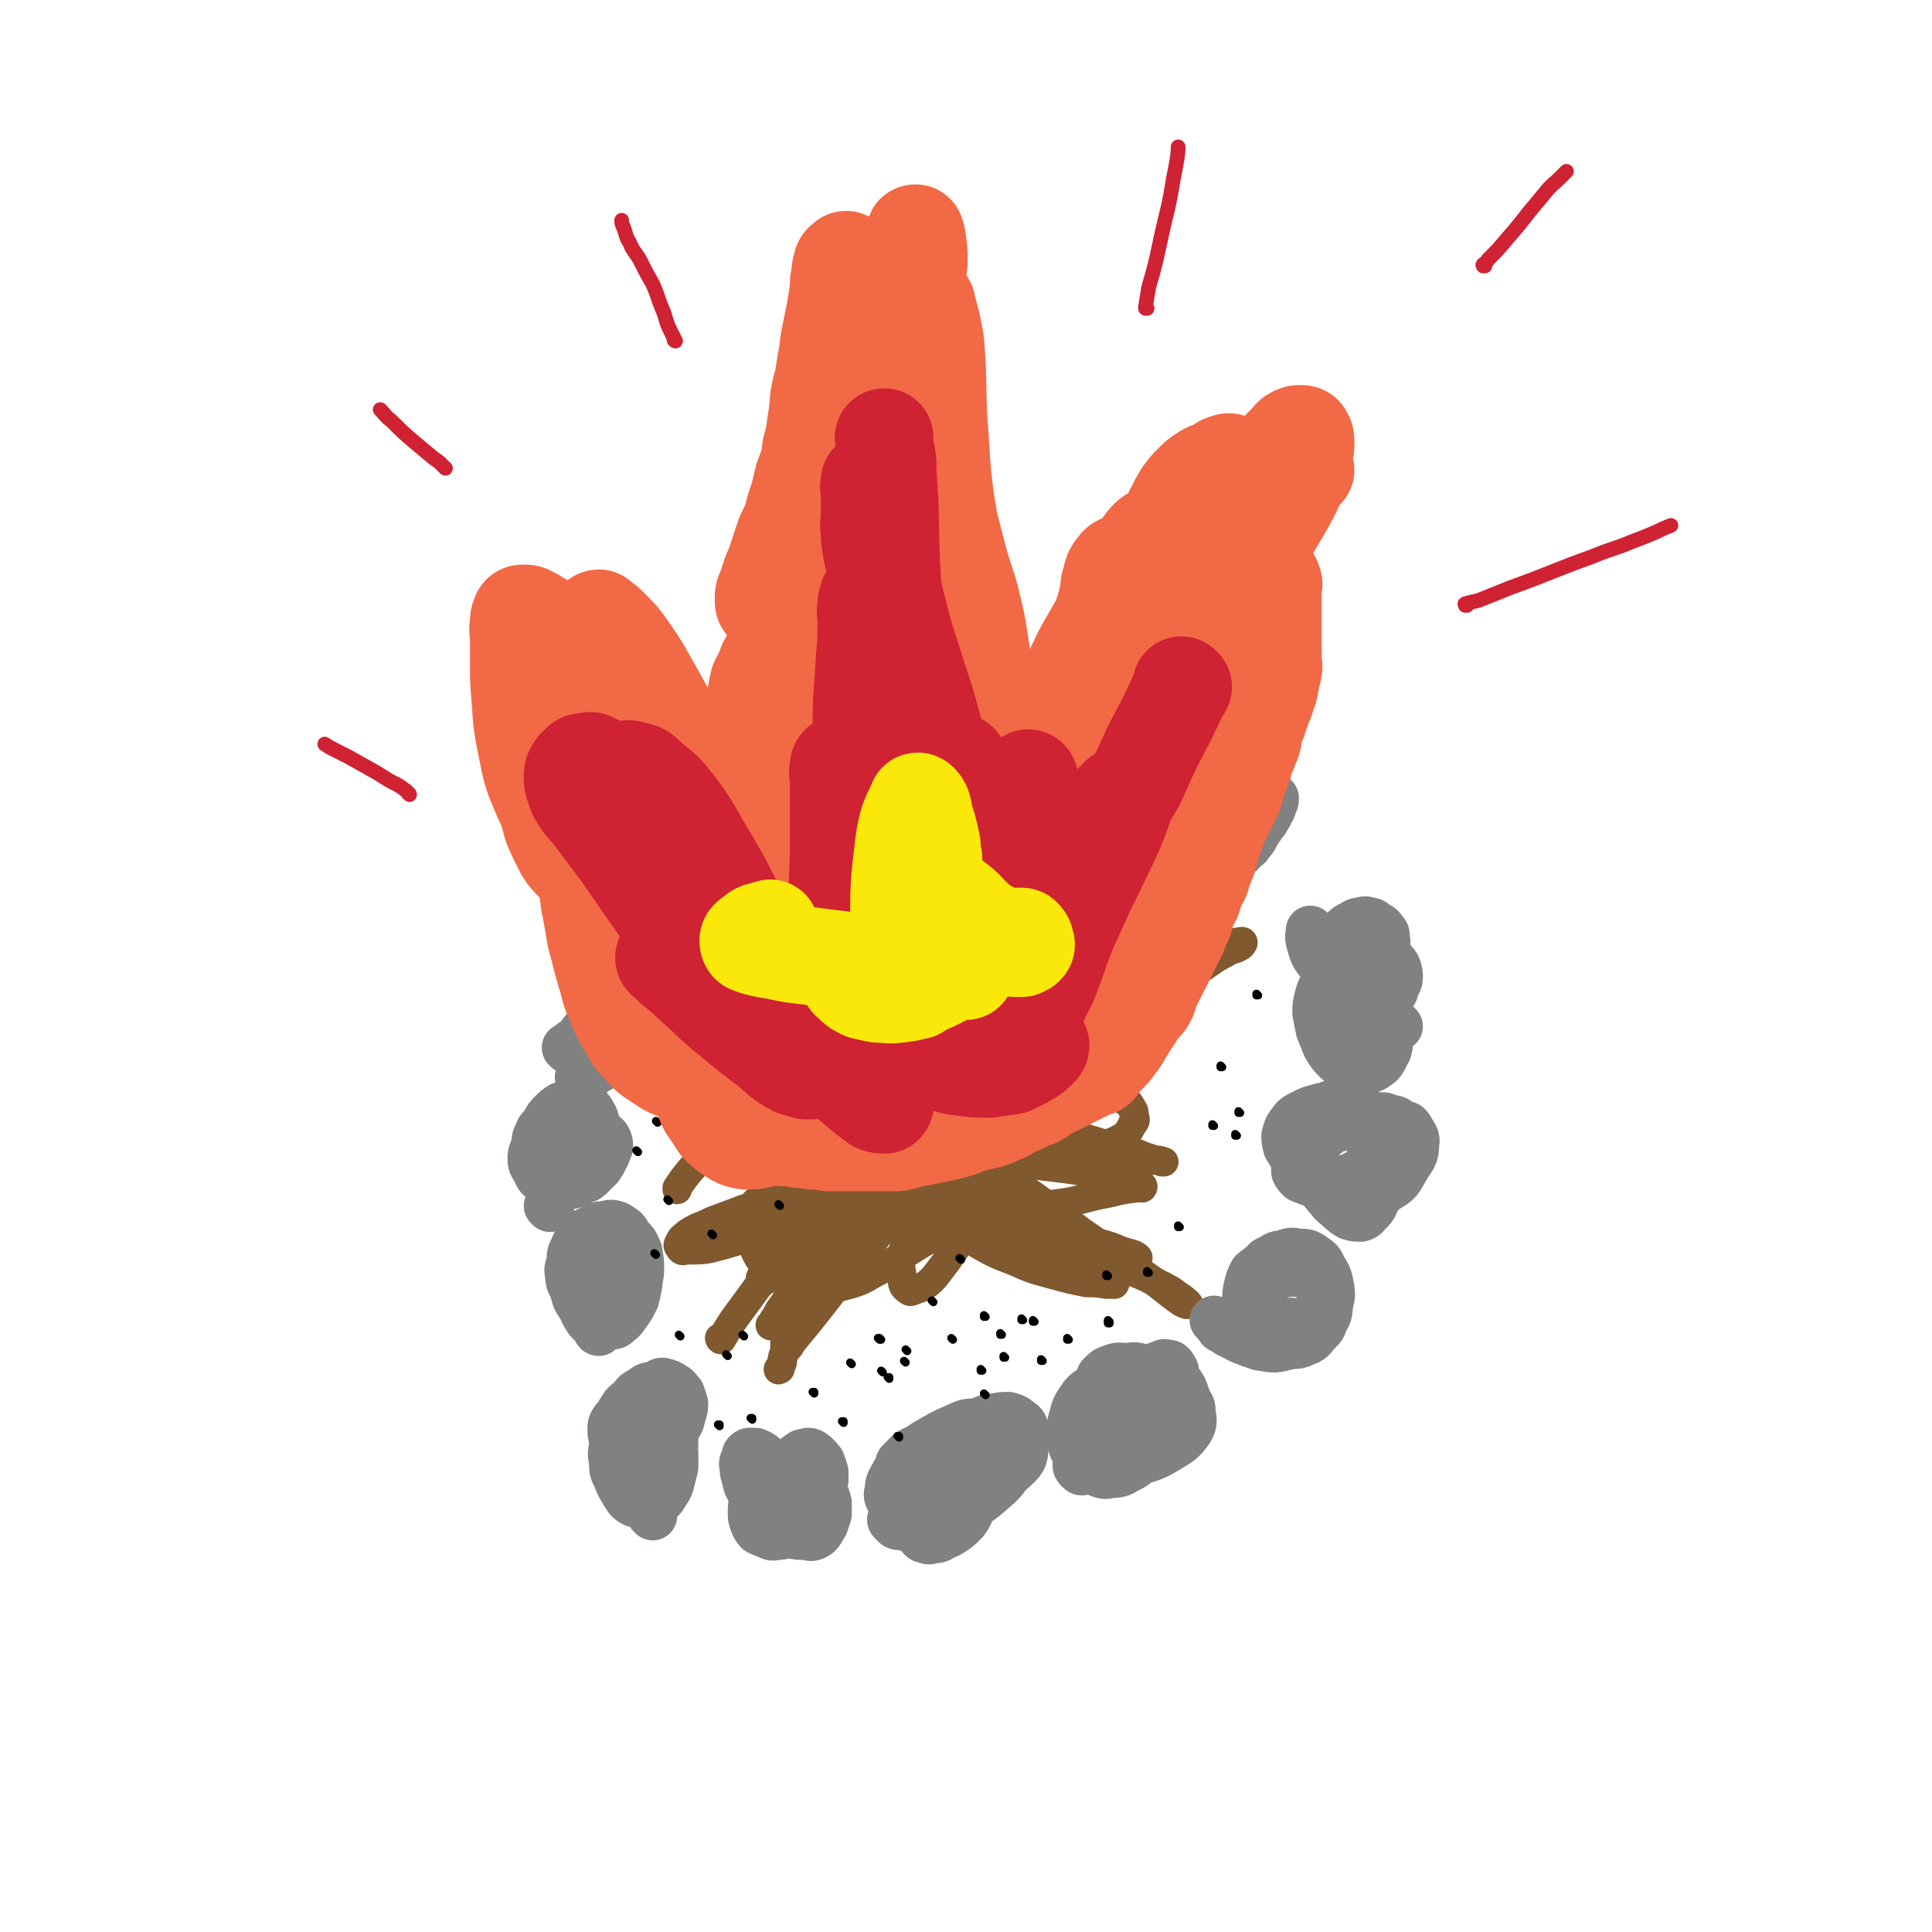 <svg viewBox='0 0 1184 1184' version='1.1' xmlns='http://www.w3.org/2000/svg' xmlns:xlink='http://www.w3.org/1999/xlink'><g fill='none' stroke='#81592F' stroke-width='18' stroke-linecap='round' stroke-linejoin='round'><path d='M478,640c0,0 -1,-1 -1,-1 0,0 0,0 1,1 0,0 0,0 0,0 0,1 0,1 1,2 2,3 1,4 3,7 4,5 4,4 8,8 10,11 10,12 20,23 9,10 9,10 19,19 11,10 12,9 23,18 10,8 10,8 20,15 8,5 8,5 16,10 7,4 8,4 16,9 4,2 5,2 9,5 4,3 4,3 7,5 3,2 5,3 5,4 1,1 -1,2 -2,2 -10,-3 -10,-4 -20,-8 -17,-8 -17,-8 -34,-17 -13,-7 -13,-7 -26,-15 -11,-7 -11,-7 -22,-13 -9,-6 -9,-5 -18,-11 -7,-5 -7,-5 -15,-12 -5,-5 -5,-5 -10,-10 -4,-4 -5,-4 -8,-8 -3,-4 -3,-4 -5,-7 -2,-3 -3,-3 -4,-6 -1,-2 -2,-2 -1,-3 0,-1 1,-2 2,-1 3,1 4,2 7,4 9,7 9,7 18,15 15,12 14,13 29,25 17,13 17,13 35,25 13,9 13,9 27,16 14,7 14,7 29,13 11,5 11,5 22,8 8,3 8,3 17,5 5,2 5,2 10,3 3,1 3,1 5,3 2,0 3,1 3,1 1,1 0,2 -1,2 -7,-2 -8,-2 -14,-6 -18,-9 -18,-9 -35,-20 -20,-12 -20,-11 -39,-25 -16,-12 -16,-13 -31,-27 -12,-11 -12,-11 -23,-23 -8,-8 -8,-9 -14,-17 -5,-6 -5,-6 -9,-12 -3,-4 -3,-4 -5,-7 -2,-3 -2,-3 -3,-5 -1,-1 -2,-3 -1,-2 0,0 1,1 2,3 5,9 5,9 9,17 10,16 9,17 19,31 13,19 13,19 28,36 12,14 12,13 26,25 11,9 11,10 24,17 12,7 12,7 25,12 11,5 12,5 23,8 11,3 11,3 21,5 6,0 6,0 12,1 3,0 5,0 5,0 1,-1 -1,-2 -2,-3 -13,-7 -14,-6 -27,-13 -24,-12 -23,-12 -47,-25 -24,-12 -24,-12 -47,-24 -17,-9 -17,-10 -33,-19 -13,-8 -13,-7 -25,-15 -8,-5 -7,-6 -14,-11 -5,-4 -5,-4 -9,-8 -3,-3 -2,-3 -4,-7 -2,-3 -2,-3 -3,-5 -1,-2 -1,-2 0,-3 1,-2 2,-2 5,-2 7,0 8,-1 14,2 13,4 14,5 25,12 18,12 17,14 33,27 17,12 17,13 34,24 16,11 17,10 34,20 15,8 15,9 30,15 13,6 13,5 27,10 7,2 7,2 14,5 4,1 4,1 7,2 2,1 3,2 2,2 0,1 -2,0 -5,0 -10,-4 -10,-3 -20,-8 -21,-11 -21,-11 -41,-24 -24,-15 -23,-16 -46,-32 -18,-13 -17,-13 -35,-26 -12,-9 -12,-9 -24,-17 -7,-5 -7,-5 -15,-9 -4,-2 -4,-2 -8,-4 -3,-2 -3,-2 -5,-4 -1,-1 -2,-2 -1,-1 1,0 2,1 4,2 11,7 11,7 21,15 20,15 19,15 38,31 20,16 20,16 41,31 18,14 18,14 37,26 18,11 19,10 38,20 13,6 13,6 27,12 7,4 8,4 15,8 4,3 4,3 7,5 2,2 4,3 3,3 0,1 -2,0 -4,-1 -10,-7 -10,-8 -20,-15 -20,-14 -21,-14 -41,-28 -22,-16 -21,-17 -44,-32 -20,-14 -20,-14 -41,-27 -18,-11 -18,-11 -37,-22 -10,-5 -10,-5 -20,-10 -5,-2 -5,-2 -10,-3 -3,-1 -3,-1 -5,-2 -1,-1 -2,-2 -1,-1 1,0 2,1 3,2 1,0 1,0 1,0 '/><path d='M442,821c0,0 -1,-1 -1,-1 0,0 0,0 1,1 0,0 0,0 0,0 0,0 -1,-1 -1,-1 0,0 0,1 1,1 5,-8 5,-9 11,-17 18,-24 17,-25 37,-49 22,-27 22,-26 46,-51 23,-23 23,-23 47,-44 22,-19 23,-19 46,-36 23,-18 23,-18 46,-34 14,-10 15,-9 29,-19 6,-4 6,-4 12,-9 5,-4 5,-4 8,-7 2,-2 3,-2 3,-4 1,-1 0,-2 -1,-1 -9,4 -9,4 -18,9 -38,24 -39,23 -74,49 -38,28 -37,29 -73,60 -20,17 -19,18 -38,37 -13,14 -13,14 -26,30 -9,10 -9,10 -17,22 -4,6 -4,7 -7,13 -2,4 -2,4 -4,7 -1,2 -1,2 -2,4 -1,2 -1,2 -1,3 0,1 0,2 1,2 4,-4 5,-4 9,-8 21,-25 19,-27 40,-51 29,-32 29,-32 61,-61 29,-26 30,-25 61,-48 22,-16 23,-15 46,-30 10,-6 10,-6 19,-11 3,-2 3,-2 6,-3 2,-1 2,-2 4,-2 1,0 1,0 1,1 0,1 0,2 -2,3 -14,15 -14,15 -29,29 -41,40 -43,39 -83,81 -27,28 -26,29 -52,59 -15,18 -15,18 -30,36 -12,16 -12,16 -24,31 -5,6 -5,6 -9,11 -1,2 -1,2 -2,3 -1,0 -2,-1 -2,-1 0,-4 0,-5 1,-8 6,-13 5,-14 13,-25 19,-26 19,-26 41,-50 26,-28 26,-29 55,-53 26,-22 27,-21 56,-40 27,-18 27,-17 55,-34 16,-11 16,-11 33,-21 8,-5 8,-6 16,-10 3,-2 4,-2 7,-3 2,-1 2,-1 3,-2 1,-1 1,-2 0,-2 -6,1 -7,1 -13,4 -37,19 -39,17 -74,41 -49,35 -48,37 -93,78 -25,21 -25,22 -46,47 -20,23 -19,24 -36,50 -7,12 -6,12 -13,24 -3,5 -4,5 -6,10 -1,3 0,3 -1,5 -1,2 -2,3 -2,3 0,1 0,0 1,0 2,-7 1,-7 4,-13 11,-23 10,-24 24,-45 22,-35 22,-36 49,-68 24,-29 25,-28 52,-54 19,-18 20,-17 41,-34 8,-7 8,-7 17,-13 4,-3 4,-3 8,-5 2,-1 2,-2 4,-2 1,-1 2,-1 2,0 0,1 -1,2 -2,3 -14,12 -15,10 -29,22 -37,33 -37,33 -73,67 -24,22 -24,22 -48,46 -16,16 -16,16 -31,34 -9,11 -8,12 -17,24 -3,4 -2,4 -5,8 -1,2 -2,3 -2,3 0,1 1,0 1,-1 5,-6 5,-6 9,-12 17,-21 16,-22 35,-43 25,-27 24,-27 52,-52 22,-20 23,-19 47,-36 16,-13 16,-12 33,-24 10,-6 9,-7 19,-12 7,-4 7,-2 14,-4 3,-1 3,-1 5,-1 2,-1 2,-1 4,0 2,0 3,0 3,2 1,2 0,2 -1,4 -2,7 -2,8 -6,13 -17,20 -19,19 -36,39 -19,21 -19,22 -37,44 -12,15 -12,15 -24,30 -7,9 -6,9 -13,18 -4,5 -4,6 -9,10 -3,2 -3,2 -6,3 -3,1 -4,2 -5,1 -3,-2 -4,-3 -4,-7 -1,-8 -2,-9 0,-16 5,-14 3,-16 12,-28 16,-21 18,-21 39,-37 20,-15 21,-16 44,-26 12,-5 13,-3 26,-5 5,-1 5,-1 9,0 4,0 4,0 7,3 2,1 2,1 3,3 2,3 2,3 2,6 1,2 1,3 -1,5 -3,6 -4,7 -10,10 -17,7 -18,8 -37,11 -29,5 -30,4 -59,4 -19,1 -19,-1 -37,-2 -7,-1 -7,0 -13,0 -2,0 -3,0 -4,0 -1,-1 -1,-1 -1,-1 8,-2 8,-3 16,-3 26,-3 26,-3 53,-3 21,-1 21,-1 43,-1 17,1 17,1 34,3 10,0 10,0 20,2 5,0 5,1 9,2 2,0 2,0 4,1 1,0 2,0 1,0 -2,-1 -3,-1 -6,-1 -9,-3 -8,-4 -17,-6 -25,-7 -25,-8 -49,-14 -21,-5 -21,-7 -43,-9 -9,-1 -9,-1 -18,1 -5,2 -6,2 -9,6 -5,6 -6,6 -7,13 -2,9 -3,10 0,19 2,7 4,9 11,12 13,7 15,7 30,7 20,2 21,0 41,-2 17,-2 17,-4 34,-7 8,-2 8,-2 16,-3 2,-1 4,0 4,0 1,-1 0,-2 -2,-2 -6,-3 -6,-3 -12,-4 -25,-5 -26,-5 -51,-8 -37,-5 -37,-7 -73,-6 -25,0 -25,1 -49,6 -13,3 -13,4 -25,8 -6,3 -6,3 -11,6 -4,1 -4,1 -7,3 -2,2 -2,2 -4,4 -2,1 -3,1 -4,3 -2,1 -1,1 -2,3 -1,3 -2,3 -2,5 0,7 1,7 3,13 1,6 1,7 4,12 3,5 4,5 8,9 5,4 5,5 11,7 7,3 7,3 15,3 11,0 11,0 22,-3 10,-3 9,-4 19,-9 12,-8 12,-8 25,-16 7,-4 7,-4 13,-9 4,-3 4,-3 7,-6 2,-2 4,-3 3,-5 -1,-4 -3,-5 -8,-6 -22,-5 -23,-5 -46,-5 -25,0 -25,1 -51,4 -13,2 -13,3 -27,6 -8,3 -8,3 -16,6 -6,2 -6,3 -12,5 -4,2 -4,2 -7,4 -2,2 -3,2 -4,4 -1,2 -2,3 -1,4 1,2 2,3 4,2 11,0 12,0 23,-3 28,-8 28,-10 56,-19 30,-9 30,-10 61,-19 20,-5 20,-4 40,-8 11,-2 11,-3 23,-4 4,-1 4,0 7,0 2,0 4,0 3,0 -1,-1 -3,-1 -7,-2 -22,-6 -22,-6 -43,-12 -39,-10 -39,-16 -78,-20 -22,-3 -23,1 -44,8 -13,5 -12,8 -24,17 -7,6 -7,6 -13,12 -5,6 -5,6 -9,12 0,0 0,0 0,1 '/></g>
<g fill='none' stroke='#808282' stroke-width='30' stroke-linecap='round' stroke-linejoin='round'><path d='M560,929c0,0 -1,-1 -1,-1 0,0 0,0 1,0 0,0 0,0 0,0 0,1 -1,0 -1,0 0,0 0,0 1,0 0,0 0,0 0,0 2,-2 2,-2 5,-4 2,-2 2,-2 6,-4 3,-2 3,-2 6,-3 3,-2 3,-2 6,-3 3,-1 3,-2 6,-2 3,1 4,0 5,2 2,3 2,4 1,7 0,3 0,4 -1,6 -2,4 -2,4 -4,6 -3,3 -3,3 -6,5 -3,2 -3,2 -6,3 -3,2 -3,2 -6,2 -3,1 -3,1 -5,0 -2,0 -2,-1 -3,-2 -2,-3 -1,-3 -1,-5 0,-4 0,-4 0,-7 2,-5 2,-5 3,-9 2,-5 2,-5 4,-9 3,-4 3,-4 6,-7 3,-3 3,-4 6,-6 3,-3 3,-3 6,-4 3,-2 3,-1 5,-2 2,0 3,0 4,1 2,1 2,2 3,3 2,3 2,3 2,6 1,4 1,4 0,7 -2,5 -2,5 -4,9 -4,5 -4,5 -8,8 -5,4 -5,4 -11,6 -6,2 -6,2 -12,1 -5,0 -6,0 -10,-2 -4,-2 -4,-3 -6,-5 -3,-3 -4,-3 -5,-6 -2,-3 -2,-4 -1,-7 0,-5 1,-5 3,-9 4,-7 5,-7 10,-12 7,-6 7,-6 14,-10 7,-4 7,-4 14,-7 5,-2 5,-3 11,-3 5,-1 5,-1 10,-1 4,1 5,0 8,1 4,2 4,2 6,5 3,4 4,5 3,9 0,7 -1,7 -4,13 -5,8 -6,9 -13,15 -8,7 -9,7 -19,12 -7,4 -7,4 -14,6 -7,3 -7,2 -14,3 -4,1 -4,1 -7,0 -3,0 -4,0 -5,-2 -2,-1 -2,-2 -1,-3 0,-4 1,-3 2,-6 2,-5 2,-5 4,-9 4,-7 5,-6 9,-12 7,-8 6,-8 13,-15 6,-6 6,-6 12,-10 6,-4 6,-4 12,-6 5,-2 5,-3 10,-3 5,-1 5,-1 9,-1 3,1 4,1 6,3 3,2 3,2 4,5 2,4 1,5 0,9 -1,6 0,8 -4,12 -7,7 -8,7 -16,11 -10,5 -10,4 -21,6 -8,2 -8,2 -16,1 -6,0 -6,0 -11,-2 -4,-2 -4,-2 -6,-4 -2,-2 -3,-3 -3,-5 -1,-3 -1,-3 0,-5 0,-3 1,-3 3,-5 2,-2 2,-3 6,-5 4,-2 4,-1 8,-3 0,0 0,0 1,-1 '/><path d='M680,890c0,0 -1,-1 -1,-1 0,0 0,0 0,0 0,0 0,0 0,0 1,1 0,0 0,0 0,0 0,1 0,0 1,-1 1,-1 2,-3 2,-3 2,-3 3,-7 2,-4 2,-4 4,-8 2,-3 2,-3 4,-7 2,-4 2,-4 4,-8 2,-4 2,-4 4,-7 2,-3 2,-4 3,-6 2,-3 2,-3 4,-4 2,-2 2,-2 4,-2 2,-1 2,-2 4,-1 2,0 2,0 3,1 2,3 2,3 2,5 1,5 1,5 0,9 0,7 0,7 -3,13 -2,7 -2,7 -6,13 -3,6 -3,5 -7,10 -3,4 -3,5 -6,8 -3,3 -3,3 -7,5 -4,2 -4,3 -10,3 -4,1 -4,1 -9,-1 -4,-1 -4,-1 -7,-4 -4,-3 -4,-4 -6,-8 -2,-4 -2,-4 -2,-8 -1,-6 -1,-6 0,-11 2,-6 1,-6 4,-11 4,-6 4,-6 9,-9 7,-4 7,-4 15,-5 6,-2 7,-2 14,-2 6,1 6,1 12,3 5,2 5,2 9,5 4,3 5,3 7,6 3,4 3,4 3,8 1,5 1,6 -1,10 -5,7 -6,7 -14,12 -10,6 -11,5 -23,9 -8,3 -8,2 -16,3 -5,1 -5,1 -10,1 -2,0 -3,1 -4,0 -2,-2 -2,-2 -2,-4 1,-4 2,-5 4,-8 4,-5 4,-5 8,-9 4,-5 5,-4 9,-8 4,-4 5,-4 8,-8 3,-2 3,-3 6,-5 3,-3 3,-2 6,-4 2,-2 2,-2 4,-3 2,-1 2,-1 3,-2 1,0 1,0 2,0 1,1 1,1 1,1 0,1 0,2 -1,2 -1,2 0,2 -2,3 -2,2 -2,2 -4,2 -4,2 -4,2 -7,2 -5,0 -5,0 -9,-1 -3,-1 -4,0 -7,-2 -3,-2 -3,-3 -5,-6 -2,-2 -2,-2 -2,-4 0,-2 0,-3 1,-4 3,-3 3,-3 6,-4 5,-2 5,-1 10,-1 6,-1 6,0 11,1 4,0 4,0 8,1 4,2 4,2 8,4 3,2 3,2 5,4 2,3 2,3 3,6 1,3 2,4 0,6 -2,5 -3,6 -7,8 -7,4 -8,4 -15,5 -7,2 -7,2 -13,1 -5,0 -5,0 -9,-1 -3,-1 -6,-1 -5,-3 0,-5 1,-7 5,-12 10,-10 11,-9 22,-17 '/><path d='M772,822c0,0 -1,-1 -1,-1 0,0 0,0 0,1 0,0 0,0 0,0 1,0 0,-1 0,-1 0,0 0,0 0,1 0,0 0,0 0,0 1,0 0,0 0,-1 0,-1 0,-1 1,-1 2,-2 2,-1 4,-2 2,-2 2,-2 4,-3 3,-2 3,-1 5,-2 2,-1 2,-2 4,-2 2,-1 2,-1 4,0 1,0 1,0 2,0 1,1 2,1 2,2 1,1 0,2 -1,2 0,2 0,2 -2,2 -1,2 -2,1 -4,3 -2,1 -2,1 -4,1 -1,1 -2,1 -4,1 -2,-1 -2,-1 -4,-2 -1,-2 -1,-2 -3,-4 -1,-3 -1,-3 -2,-5 -1,-3 -1,-3 -2,-6 0,-3 0,-3 -1,-6 0,-3 0,-3 0,-5 1,-3 2,-2 3,-4 2,-3 2,-3 4,-5 2,-2 2,-2 5,-3 3,-2 4,-2 7,-2 3,-1 4,-1 7,0 3,0 3,-1 6,0 3,1 3,1 5,3 2,3 3,3 3,6 1,5 0,5 -1,10 0,4 -1,4 -3,8 -1,4 -1,4 -4,7 -2,3 -2,3 -6,5 -2,2 -2,2 -6,3 -2,1 -3,1 -6,2 -3,0 -3,0 -6,-1 -3,-2 -3,-2 -6,-4 -2,-3 -2,-3 -4,-6 -1,-4 -2,-4 -3,-8 -1,-4 -1,-4 -1,-8 0,-4 0,-5 1,-9 1,-4 1,-4 3,-8 2,-2 3,-2 5,-4 3,-2 2,-3 5,-4 4,-2 4,-3 8,-3 4,-1 4,-1 8,0 5,1 5,1 10,4 4,2 5,2 7,5 3,5 3,6 4,11 1,6 0,6 -1,12 0,5 -1,5 -3,9 -1,4 -2,4 -5,7 -2,3 -3,4 -6,5 -4,2 -5,2 -9,2 -4,-1 -4,-1 -8,-3 -4,-3 -4,-3 -7,-7 -4,-4 -4,-4 -6,-8 -3,-4 -3,-4 -4,-8 0,-5 -1,-5 0,-9 1,-5 1,-5 4,-9 3,-4 3,-4 7,-6 4,-3 4,-4 9,-5 5,-2 5,-2 10,-1 4,0 5,0 8,2 4,3 5,3 6,7 3,7 3,8 2,15 0,8 -1,9 -4,16 -4,6 -4,7 -9,11 -5,4 -6,5 -12,6 -7,2 -7,1 -15,0 -6,-2 -6,-2 -11,-4 -4,-2 -4,-2 -8,-4 -3,-2 -3,-2 -5,-3 -2,-3 -2,-3 -4,-5 '/><path d='M843,730c0,0 -1,-1 -1,-1 0,0 0,0 0,1 0,0 0,0 0,0 1,0 0,-1 0,-1 0,0 0,0 0,1 0,0 0,0 0,0 0,-2 0,-2 0,-3 0,-1 0,-1 0,-1 -1,-13 -1,-13 -2,-25 0,-4 0,-4 -1,-9 0,-2 0,-2 0,-4 0,-2 0,-2 0,-3 0,-1 0,-2 0,-2 1,1 1,2 2,4 0,0 0,0 0,1 1,4 1,5 2,9 1,6 1,6 2,12 1,6 2,6 1,12 0,4 -1,4 -2,9 -1,4 0,4 -2,8 -1,2 -1,2 -4,5 -1,1 -1,2 -4,3 -3,0 -4,0 -7,-1 -5,-3 -5,-4 -10,-8 -5,-6 -5,-6 -10,-12 -4,-6 -4,-6 -7,-12 -2,-5 -1,-5 -3,-10 0,-4 -1,-4 -1,-8 0,-4 0,-4 1,-7 1,-3 2,-3 4,-5 2,-2 2,-2 5,-3 4,-2 4,-1 8,-2 1,-1 1,-1 2,-1 7,1 8,1 14,4 4,1 4,1 6,4 3,2 4,2 5,6 2,3 2,3 2,7 1,5 0,6 -1,10 -1,5 0,5 -3,8 -2,4 -2,4 -6,7 -3,2 -3,2 -7,4 -4,1 -5,1 -10,1 -4,-1 -4,-2 -8,-4 -5,-3 -5,-3 -9,-6 -3,-4 -3,-4 -6,-8 -2,-4 -2,-4 -4,-7 -1,-4 -1,-4 -1,-7 1,-4 1,-4 3,-7 3,-4 3,-4 7,-6 6,-3 6,-3 12,-4 6,-2 6,-2 12,-1 5,0 6,0 10,2 4,1 4,1 7,4 4,2 4,2 6,6 2,3 3,3 3,7 1,3 1,4 -1,8 -2,4 -2,5 -7,8 -4,5 -5,5 -11,8 -4,2 -5,1 -10,3 -4,0 -4,1 -9,1 -4,0 -4,-1 -8,-1 -2,-1 -3,-1 -5,-2 -2,-2 -2,-2 -3,-4 0,-3 0,-3 1,-5 2,-4 2,-4 5,-7 4,-5 4,-5 9,-8 5,-4 5,-5 11,-7 6,-3 6,-3 12,-4 6,-2 6,-2 11,-2 5,-1 5,-1 9,1 4,0 4,1 7,3 3,1 3,0 5,3 2,4 4,5 3,9 0,8 -2,8 -6,15 -4,7 -4,8 -11,12 -8,6 -9,7 -18,7 -11,-1 -12,-3 -22,-8 -5,-4 -4,-6 -9,-11 0,0 0,0 0,0 '/><path d='M857,629c0,0 -1,-1 -1,-1 0,0 0,0 0,1 0,0 0,0 0,0 1,0 0,-1 0,-1 -1,0 -2,0 -3,0 -1,-1 -1,-1 -2,-2 -2,-2 -2,-2 -4,-3 -1,-2 -1,-2 -3,-4 -1,-2 -1,-2 -2,-4 -1,-2 -1,-2 -2,-4 -1,-2 -1,-2 -2,-3 0,-1 0,-1 0,-2 0,-1 0,-2 0,-2 1,0 2,1 3,3 2,1 3,1 4,3 3,2 3,2 4,5 2,3 1,4 2,8 1,3 1,3 1,7 0,4 0,4 -1,7 0,4 0,4 -1,7 -2,3 -1,3 -4,7 -1,1 -1,1 -4,3 -2,1 -2,1 -5,2 -3,0 -3,0 -7,-1 -5,-2 -5,-2 -10,-5 -4,-4 -4,-4 -7,-9 -2,-5 -2,-5 -4,-10 -1,-5 -1,-5 -2,-10 0,-5 0,-5 1,-9 1,-4 1,-4 3,-8 2,-3 2,-3 4,-6 2,-3 2,-3 5,-5 3,-3 3,-2 6,-4 3,-2 3,-2 6,-3 3,-2 3,-2 6,-2 3,-1 3,-1 6,0 3,0 3,0 6,2 2,1 2,1 3,3 2,2 2,2 3,4 1,3 1,3 1,6 0,3 -1,3 -2,5 -1,3 0,3 -2,5 -2,3 -2,3 -5,5 -3,2 -4,2 -8,3 -4,1 -4,1 -8,1 -3,-1 -3,-1 -7,-2 -3,-2 -3,-2 -5,-4 -3,-3 -4,-3 -6,-6 -1,-4 -1,-4 -2,-8 0,-4 1,-4 1,-8 1,-4 1,-5 2,-8 2,-4 2,-3 4,-6 2,-3 2,-3 4,-5 3,-3 3,-3 6,-4 2,-2 3,-2 5,-2 2,-1 3,-1 5,0 2,0 2,0 4,2 2,1 3,1 4,3 2,2 2,2 2,5 1,3 0,4 -1,6 -1,4 -1,4 -3,6 -2,4 -2,4 -5,6 -3,3 -3,5 -7,5 -6,2 -7,2 -12,0 -6,-2 -7,-2 -11,-7 -5,-6 -5,-7 -7,-14 -1,-4 0,-4 0,-7 '/><path d='M840,639c0,0 -1,-1 -1,-1 0,0 0,0 0,1 0,0 0,0 0,0 1,0 0,-1 0,-1 0,0 0,1 0,1 0,-2 -1,-2 -2,-4 -1,-3 -1,-3 -2,-5 0,-3 0,-3 -1,-5 0,-2 0,-2 0,-4 0,-2 0,-2 0,-3 0,-1 0,-1 0,-2 0,-1 0,-1 0,-1 0,0 0,0 0,0 0,2 0,2 -1,4 -1,2 -1,2 -2,4 -1,2 0,2 -2,4 -1,1 -1,1 -3,2 -2,0 -3,1 -5,0 -4,-5 -3,-7 -7,-13 0,0 0,0 0,0 '/><path d='M772,507c0,0 -1,-1 -1,-1 0,0 0,0 0,1 0,0 0,0 0,0 1,0 0,0 0,-1 0,-1 1,-2 1,-3 1,-2 1,-2 2,-4 1,-2 1,-2 2,-4 1,-2 1,-2 2,-4 1,-1 1,-2 1,-2 1,-1 1,-1 2,0 0,0 0,0 0,1 0,1 0,1 -1,3 -1,2 0,2 -2,4 -1,4 -2,3 -3,6 -3,3 -3,3 -5,7 -2,3 -1,3 -4,6 -1,2 -1,2 -4,4 -1,1 -1,2 -3,3 -2,0 -3,0 -4,0 -2,-1 -2,-2 -3,-3 -1,-4 -1,-4 -3,-7 -1,-4 -1,-4 -2,-8 0,-5 0,-5 0,-9 1,-5 1,-5 1,-10 1,-5 1,-5 2,-9 1,-4 1,-4 2,-8 2,-3 2,-3 4,-6 2,-2 2,-2 4,-4 2,-2 2,-2 4,-3 2,-1 2,-1 3,0 2,0 3,0 4,2 2,1 2,1 3,4 2,3 2,3 2,6 0,7 1,7 -2,13 -3,8 -3,8 -8,16 -4,6 -4,6 -8,11 -3,4 -3,4 -7,6 -3,2 -3,2 -6,3 -3,0 -4,0 -7,-1 -2,-2 -1,-3 -3,-5 -1,-3 -1,-3 -2,-6 0,-4 0,-4 0,-7 1,-3 1,-3 1,-6 1,-3 1,-4 2,-6 2,-3 2,-2 4,-4 2,-2 2,-2 4,-4 2,-2 2,-2 4,-4 3,-2 3,-2 5,-4 2,-1 2,-1 4,-2 2,-1 2,-1 4,-1 2,-1 2,0 3,0 1,0 1,0 1,0 0,0 1,-1 1,0 1,1 2,1 1,3 0,2 -1,2 -3,5 -1,1 -1,1 -2,3 '/><path d='M687,508c0,0 -1,-1 -1,-1 0,0 0,0 0,1 0,0 0,0 0,0 1,0 0,-1 0,-1 0,0 0,0 0,1 0,0 0,0 0,0 0,-2 0,-2 0,-4 0,-3 0,-3 0,-5 1,-4 2,-4 2,-7 1,-4 1,-4 1,-7 1,-3 2,-3 2,-6 1,-3 1,-3 1,-5 1,-2 1,-2 1,-4 1,-2 1,-2 1,-3 1,-1 1,-1 1,-1 1,0 2,0 2,1 2,2 2,2 2,5 2,3 2,3 2,7 1,5 1,5 1,10 1,4 1,5 0,9 0,4 -1,4 -2,8 0,4 0,4 -2,8 -1,4 -1,4 -3,7 -1,2 -1,2 -3,3 -3,2 -3,2 -5,3 -4,0 -4,1 -8,0 -6,-2 -6,-2 -11,-5 -5,-3 -5,-3 -9,-6 -4,-4 -4,-4 -7,-8 -3,-3 -3,-3 -4,-7 -2,-4 -1,-4 -2,-8 0,-3 1,-3 1,-7 1,-3 1,-3 2,-6 2,-3 2,-3 4,-6 2,-3 2,-3 4,-5 2,-2 2,-3 4,-4 2,-2 2,-1 4,-2 2,-1 2,-1 4,-1 2,0 3,0 4,1 2,1 2,1 3,3 2,1 2,1 2,4 1,2 1,3 1,6 1,3 1,3 0,6 0,2 0,2 -1,5 0,2 0,2 -2,4 0,1 0,1 -2,2 -1,0 -1,0 -2,1 -2,0 -3,0 -5,0 -2,-1 -2,-1 -3,-2 -2,-2 -2,-2 -4,-3 -2,-4 -2,-4 -5,-7 -1,-3 -1,-3 -2,-6 -1,-3 -1,-3 -2,-6 0,-2 0,-3 0,-5 1,-2 1,-3 2,-4 2,-2 3,-2 5,-2 3,-1 3,-1 5,0 3,0 4,0 6,2 3,1 3,1 4,4 2,2 2,2 3,5 1,2 1,3 1,6 0,3 0,3 -1,5 0,3 0,3 -2,6 -1,2 -1,2 -3,4 -2,1 -2,1 -5,2 -1,0 -1,0 -3,0 '/><path d='M596,513c0,0 -1,-1 -1,-1 0,0 0,0 0,1 0,0 0,0 0,0 1,0 0,-1 0,-1 0,0 0,0 0,1 0,0 0,0 0,0 0,-2 0,-2 0,-4 0,-2 0,-2 0,-4 0,-3 0,-3 0,-5 0,-2 0,-2 0,-4 0,-2 0,-2 0,-4 1,-2 1,-2 1,-4 1,-1 1,-2 2,-2 1,-1 2,0 2,1 1,0 2,0 2,1 2,6 3,6 3,11 1,7 1,7 0,13 0,7 0,7 -2,14 0,5 0,6 -2,11 -1,4 -1,4 -2,8 -2,4 -2,4 -4,7 -2,3 -2,3 -4,5 -3,1 -4,1 -6,0 -5,-2 -5,-3 -8,-7 -4,-4 -5,-4 -8,-8 -2,-4 -2,-5 -3,-9 -2,-4 -2,-4 -2,-7 -1,-4 0,-4 0,-8 0,-4 -1,-4 0,-8 0,-3 0,-3 0,-6 1,-3 1,-3 2,-5 1,-2 1,-2 2,-4 1,-2 1,-2 2,-3 2,-2 2,-1 4,-2 2,-1 2,-1 4,-1 3,0 3,0 5,1 4,1 4,1 6,4 3,2 2,2 3,5 2,4 1,4 1,8 1,3 0,3 0,7 -1,3 -1,3 -2,6 -2,2 -2,2 -3,5 -2,2 -2,2 -5,4 -1,1 -1,0 -3,0 -2,0 -2,0 -4,0 -3,-1 -3,-1 -4,-3 -3,-3 -3,-3 -4,-6 -2,-3 -2,-3 -2,-6 -1,-3 -1,-3 0,-6 0,-3 0,-3 1,-5 2,-2 2,-3 3,-4 2,-2 2,-1 4,-2 2,-1 2,-2 4,-2 2,-1 3,-1 4,0 3,1 3,1 5,3 1,1 0,2 1,4 '/><path d='M490,565c0,0 -1,-1 -1,-1 0,0 0,0 1,1 0,0 0,0 0,0 0,0 -1,-1 -1,-1 0,0 0,0 1,1 0,0 0,0 0,0 0,-2 0,-2 1,-3 0,-3 0,-3 1,-5 0,-4 0,-4 2,-7 1,-3 1,-3 2,-6 1,-3 1,-3 2,-6 1,-3 0,-4 1,-6 2,-3 2,-2 5,-4 1,-2 1,-2 3,-3 2,-1 2,-1 4,-1 2,0 3,-1 4,1 2,1 3,1 3,4 1,3 1,4 1,8 -1,5 -2,5 -3,10 -2,4 -2,4 -4,9 -2,4 -2,4 -4,8 -2,3 -2,3 -5,5 -2,2 -2,2 -5,4 -3,1 -3,1 -6,1 -3,-1 -4,-1 -6,-3 -4,-3 -4,-3 -6,-6 -2,-3 -1,-3 -2,-6 -1,-3 -2,-3 -2,-6 -1,-3 -1,-3 0,-6 0,-3 1,-3 2,-6 2,-3 2,-4 4,-6 3,-3 4,-3 7,-4 5,-2 5,-2 10,-3 4,-1 4,-1 9,-1 3,0 3,0 7,1 4,0 4,0 7,2 3,1 3,2 4,5 2,4 2,4 2,9 0,4 0,4 -1,8 -2,3 -2,3 -4,5 -3,4 -2,4 -5,7 -3,2 -3,2 -7,3 -4,2 -5,2 -9,2 -4,-1 -4,-2 -8,-4 -4,-3 -5,-3 -8,-6 -3,-4 -3,-4 -5,-8 -2,-4 -1,-4 -2,-8 -1,-4 -2,-4 -2,-7 -1,-3 -1,-3 0,-6 0,-3 1,-3 1,-5 1,0 1,0 1,0 '/><path d='M435,606c0,0 -1,-1 -1,-1 0,0 0,0 1,1 0,0 0,0 0,0 0,0 0,0 -1,-1 -1,-2 -1,-2 -2,-4 -2,-3 -1,-3 -2,-6 -1,-3 -2,-3 -2,-6 -1,-3 0,-3 0,-6 0,-3 0,-3 0,-6 0,-3 -1,-3 0,-6 0,-3 0,-3 2,-5 1,-2 1,-2 3,-3 1,-1 2,-2 4,-1 2,0 2,0 4,2 2,1 2,1 3,3 3,3 3,3 4,6 2,4 2,4 3,8 0,4 0,4 0,8 -1,3 -1,4 -2,6 -2,4 -2,3 -4,6 -3,4 -2,4 -5,7 -4,2 -4,2 -9,3 -5,2 -5,1 -10,2 -4,0 -4,0 -8,0 -4,-1 -4,-1 -8,-2 -3,-1 -3,-1 -6,-2 -3,-1 -3,-1 -6,-2 -2,-1 -2,-1 -3,-2 -2,-2 -2,-2 -2,-4 -1,-2 0,-2 1,-4 0,-2 0,-3 2,-4 1,-3 1,-3 4,-4 2,-2 3,-2 6,-3 2,-1 2,-2 5,-2 2,-1 2,-1 5,0 3,0 4,-1 6,1 3,1 4,1 6,4 2,2 1,3 3,6 1,4 1,4 1,7 0,3 0,3 -1,6 -1,4 -1,4 -3,7 -3,4 -3,4 -6,6 -4,3 -4,3 -8,4 -4,0 -4,-1 -7,-1 -3,-1 -4,-1 -6,-2 -3,-2 -4,-2 -5,-5 -2,-4 -2,-5 -2,-9 0,-5 0,-5 2,-10 1,-5 1,-5 4,-9 1,-4 1,-4 3,-7 3,-3 3,-3 5,-6 3,-2 3,-3 5,-4 3,-2 3,-2 7,-2 3,-1 3,-2 7,-1 3,0 3,0 6,2 4,1 4,1 6,4 4,2 4,2 6,5 3,4 2,4 4,8 1,4 1,4 1,8 0,4 0,5 -1,9 -2,4 -2,4 -5,7 -5,5 -5,5 -11,7 -4,3 -5,2 -9,4 0,0 0,0 0,0 '/><path d='M482,938c0,0 -1,-1 -1,-1 0,0 0,0 1,0 0,0 0,0 0,0 0,1 -1,0 -1,0 0,0 0,0 1,0 0,0 0,0 0,0 0,1 -1,0 -1,0 0,0 1,1 1,0 -1,-2 -2,-2 -2,-5 -1,-2 -1,-3 -1,-6 -1,-2 0,-2 0,-5 0,-4 -1,-4 0,-7 0,-4 0,-4 1,-8 0,-2 1,-2 2,-4 2,-3 2,-4 5,-6 1,-3 1,-3 3,-4 2,-2 2,-1 5,-2 1,0 2,0 3,1 3,2 3,3 5,5 1,3 1,3 2,6 0,3 0,3 0,5 -1,4 -1,4 -2,7 -2,4 -1,5 -3,8 -2,4 -3,4 -5,7 -2,3 -2,3 -5,5 -4,3 -4,3 -8,5 -3,2 -3,2 -6,2 -3,1 -4,0 -6,-1 -3,-1 -3,-1 -5,-2 -2,-2 -2,-3 -3,-5 -1,-3 -1,-3 -1,-6 0,-4 0,-4 1,-7 1,-4 0,-4 3,-7 2,-4 2,-4 5,-6 3,-2 3,-2 6,-3 4,-2 4,-2 7,-2 4,-1 5,-1 9,0 3,2 4,2 7,4 3,3 3,4 5,7 2,4 2,4 3,8 0,4 0,4 0,7 -1,3 -1,3 -2,6 -2,3 -2,4 -4,6 -3,2 -4,2 -7,1 -5,0 -5,0 -10,-1 -4,-2 -4,-2 -8,-5 -4,-3 -4,-3 -7,-7 -3,-4 -3,-4 -6,-8 -2,-3 -2,-3 -3,-7 -2,-3 -2,-3 -3,-8 -1,-3 -1,-3 -1,-6 -1,-3 0,-3 1,-5 0,-2 0,-3 2,-4 1,0 2,0 4,0 2,1 3,1 5,3 2,3 2,3 3,6 2,3 2,3 4,5 0,0 0,0 0,0 '/><path d='M400,929c0,0 -1,-1 -1,-1 0,0 0,0 1,0 0,0 0,0 0,0 0,1 -1,0 -1,0 0,0 0,0 1,0 0,0 0,0 0,0 0,1 0,1 -1,0 -1,-2 -1,-2 -2,-5 -2,-3 -1,-3 -2,-6 -1,-4 -2,-4 -2,-8 -1,-4 0,-4 0,-8 0,-3 0,-3 0,-6 0,-2 -1,-3 0,-5 1,-4 1,-4 3,-7 1,-3 1,-3 4,-6 1,-1 1,-2 4,-2 1,-1 1,-1 3,0 2,2 2,3 4,5 1,5 1,5 2,10 0,5 0,5 0,9 -1,4 -1,4 -2,8 -1,4 -1,4 -3,7 -2,3 -2,4 -4,5 -3,2 -4,2 -7,2 -4,1 -4,1 -8,0 -4,-2 -4,-3 -6,-6 -3,-5 -3,-5 -5,-10 -2,-4 -2,-4 -2,-9 -1,-5 -1,-5 0,-10 0,-5 0,-5 2,-10 1,-5 0,-5 2,-10 3,-5 3,-5 7,-8 3,-4 3,-4 7,-6 3,-3 4,-2 8,-3 2,-1 2,-2 4,-2 4,1 4,1 7,3 2,1 2,2 4,4 1,3 1,3 2,6 0,3 0,3 -1,6 -1,4 -1,5 -3,8 -3,4 -3,4 -7,6 -3,2 -4,2 -7,3 -4,2 -4,2 -8,2 -4,1 -4,1 -7,0 -3,0 -3,0 -6,-2 -2,0 -2,0 -3,-1 -2,-2 -2,-3 -2,-6 0,-3 0,-3 2,-6 2,-2 2,-2 5,-5 2,-2 2,-2 5,-3 3,-2 3,-2 7,-2 3,-1 3,-1 6,0 4,2 4,2 6,4 4,4 4,5 6,10 1,5 1,6 1,11 -1,5 -1,5 -2,9 -2,4 -2,4 -4,7 -2,3 -2,3 -4,4 -2,2 -2,2 -4,3 0,0 0,0 0,0 '/><path d='M367,816c0,0 -1,-1 -1,-1 0,0 0,0 1,1 0,0 0,0 0,0 0,0 -1,-1 -1,-1 0,0 0,0 1,1 0,0 0,0 0,0 0,0 -1,0 -1,-1 0,-1 1,-1 1,-2 0,-3 -1,-3 -1,-6 -1,-4 -1,-4 -1,-8 -1,-4 0,-4 0,-9 0,-3 -1,-3 0,-7 0,-3 1,-3 2,-6 1,-3 0,-3 2,-6 0,-2 0,-3 2,-4 1,-2 1,-3 3,-3 1,-1 2,-1 4,0 1,0 1,1 2,2 1,3 1,3 2,7 1,2 1,2 1,6 0,4 0,4 0,8 -1,3 -1,3 -2,6 -1,3 -1,3 -2,6 -1,3 -1,3 -3,5 -2,2 -2,2 -4,3 -2,1 -2,1 -4,1 -3,-1 -4,-1 -6,-2 -4,-3 -4,-3 -6,-6 -3,-4 -3,-5 -4,-9 -2,-5 -3,-5 -3,-10 -1,-4 0,-4 1,-8 0,-4 0,-5 2,-8 1,-4 2,-4 5,-7 2,-3 2,-3 5,-4 4,-2 4,-3 9,-3 3,-1 4,-1 7,0 5,3 5,3 7,7 4,4 4,4 6,9 1,6 1,6 1,11 0,5 -1,5 -1,9 -1,5 -1,5 -2,9 -2,4 -2,4 -4,7 -3,4 -3,5 -6,7 -2,2 -2,2 -5,2 -4,0 -5,1 -9,0 -4,-2 -4,-3 -6,-6 -3,-5 -2,-6 -2,-11 0,-7 0,-7 2,-13 1,-4 1,-4 4,-8 1,-4 1,-4 4,-7 1,-3 1,-3 4,-5 1,-2 1,-2 4,-2 1,-1 2,-1 4,0 1,0 1,1 3,3 1,1 1,1 2,3 0,0 0,0 0,1 '/><path d='M337,740c0,0 -1,-1 -1,-1 0,0 0,0 1,1 0,0 0,0 0,0 0,0 -1,-1 -1,-1 0,0 0,0 1,1 0,0 0,0 0,0 0,0 -1,-1 -1,-1 0,0 1,1 1,1 0,-2 0,-3 1,-5 1,-4 1,-4 2,-8 1,-5 1,-5 2,-9 1,-4 0,-4 2,-8 1,-4 2,-4 4,-7 1,-3 1,-4 4,-6 2,-2 2,-2 6,-3 2,-1 3,-2 5,-1 3,0 3,0 6,2 1,1 2,1 3,3 1,2 1,2 1,5 -1,2 -1,3 -2,5 -2,4 -2,4 -4,7 -2,2 -2,2 -4,4 -3,3 -3,3 -6,4 -4,2 -4,3 -9,3 -4,1 -4,1 -8,0 -4,-1 -4,-1 -7,-3 -3,-2 -3,-3 -4,-5 -2,-4 -3,-4 -3,-8 0,-4 1,-4 2,-8 1,-4 0,-4 2,-7 1,-4 2,-3 4,-6 2,-4 2,-4 5,-7 2,-2 2,-2 5,-4 2,-1 3,-1 5,-1 3,-1 3,-1 6,0 2,0 3,0 5,2 2,2 2,2 4,6 1,3 1,4 1,8 -1,4 -2,4 -3,8 -2,4 -2,4 -4,7 -2,4 -2,4 -4,6 -3,3 -3,2 -6,4 -2,2 -2,2 -4,2 -2,1 -2,1 -4,1 -1,-1 -1,-1 -2,-2 0,0 0,0 0,0 '/><path d='M348,643c0,0 -1,-1 -1,-1 0,0 0,0 1,1 0,0 0,0 0,0 0,0 -1,-1 -1,-1 0,0 0,0 1,1 0,0 0,0 0,0 1,-2 1,-2 2,-3 1,-1 1,-1 2,-1 3,-3 3,-3 6,-7 3,-2 3,-3 6,-5 2,-3 2,-3 6,-4 2,-2 3,-2 6,-2 2,-1 2,-1 5,0 1,0 2,1 3,3 1,2 0,3 0,5 -1,5 -1,5 -3,9 -2,5 -3,4 -6,8 -3,4 -3,4 -6,7 -3,3 -3,2 -6,4 -2,2 -2,3 -4,4 -2,0 -2,-1 -4,-1 0,0 0,0 0,0 '/></g>
<g fill='none' stroke='#000000' stroke-width='5' stroke-linecap='round' stroke-linejoin='round'><path d='M744,690c0,0 -1,-1 -1,-1 0,0 0,0 0,1 0,0 0,0 0,0 1,0 0,-1 0,-1 '/><path d='M760,682c0,0 -1,-1 -1,-1 0,0 0,0 0,1 0,0 0,0 0,0 1,0 0,-1 0,-1 '/><path d='M758,696c0,0 -1,-1 -1,-1 0,0 0,0 0,1 0,0 0,0 0,0 1,0 0,-1 0,-1 0,0 0,0 0,1 0,0 0,0 0,0 1,0 0,-1 0,-1 '/><path d='M771,610c0,0 -1,-1 -1,-1 0,0 0,0 0,1 0,0 0,0 0,0 1,0 0,-1 0,-1 '/><path d='M749,654c0,0 -1,-1 -1,-1 0,0 0,0 0,1 0,0 0,0 0,0 1,0 0,-1 0,-1 0,0 0,0 0,1 '/><path d='M723,752c0,0 -1,-1 -1,-1 0,0 0,0 0,1 0,0 0,0 0,0 1,0 0,-1 0,-1 '/><path d='M704,780c0,0 -1,-1 -1,-1 0,0 0,0 0,1 0,0 0,0 0,0 1,0 0,-1 0,-1 '/><path d='M679,782c0,0 -1,-1 -1,-1 0,0 0,0 0,1 0,0 0,0 0,0 '/><path d='M614,818c0,0 -1,-1 -1,-1 0,0 0,0 0,1 0,0 0,0 0,0 1,0 0,-1 0,-1 '/><path d='M584,821c0,0 -1,-1 -1,-1 0,0 0,0 1,1 0,0 0,0 0,0 0,0 -1,-1 -1,-1 '/><path d='M556,828c0,0 -1,-1 -1,-1 0,0 0,0 1,1 0,0 0,0 0,0 '/><path d='M545,845c0,0 -1,-1 -1,-1 0,0 0,0 1,0 0,0 0,0 0,0 0,1 -1,0 -1,0 '/><path d='M627,809c0,0 -1,-1 -1,-1 0,0 0,0 0,1 0,0 0,0 0,0 1,0 0,-1 0,-1 '/><path d='M604,855c0,0 -1,-1 -1,-1 0,0 0,0 0,0 0,0 0,0 0,0 1,1 0,0 0,0 '/><path d='M602,840c0,0 -1,-1 -1,-1 0,0 0,0 0,1 0,0 0,0 0,0 1,0 0,-1 0,-1 '/><path d='M551,881c0,0 -1,-1 -1,-1 0,0 0,0 1,0 0,0 0,0 0,0 '/><path d='M522,836c0,0 -1,-1 -1,-1 0,0 0,0 1,1 0,0 0,0 0,0 '/><path d='M499,854c0,0 -1,-1 -1,-1 0,0 0,0 1,0 0,0 0,0 0,0 0,1 -1,0 -1,0 '/><path d='M461,870c0,0 -1,-1 -1,-1 0,0 0,0 1,0 0,0 0,0 0,0 '/><path d='M441,874c0,0 -1,-1 -1,-1 0,0 0,0 1,0 '/><path d='M446,831c0,0 -1,-1 -1,-1 0,0 0,0 1,1 0,0 0,0 0,0 0,0 -1,-1 -1,-1 '/><path d='M417,819c0,0 -1,-1 -1,-1 0,0 0,0 1,1 0,0 0,0 0,0 0,0 -1,-1 -1,-1 '/><path d='M456,819c0,0 -1,-1 -1,-1 0,0 0,0 1,1 0,0 0,0 0,0 0,0 -1,-1 -1,-1 0,0 0,0 1,1 0,0 0,0 0,0 '/><path d='M517,872c0,0 -1,-1 -1,-1 0,0 0,0 1,0 0,0 0,0 0,0 0,1 -1,0 -1,0 '/><path d='M541,841c0,0 -1,-1 -1,-1 0,0 0,0 1,1 0,0 0,0 0,0 0,0 -1,-1 -1,-1 0,0 0,0 1,1 '/><path d='M555,835c0,0 -1,-1 -1,-1 0,0 0,0 1,1 0,0 0,0 0,0 0,0 -1,-1 -1,-1 0,0 0,0 1,1 '/><path d='M539,821c0,0 -1,-1 -1,-1 0,0 0,0 1,1 0,0 0,0 0,0 0,0 -1,-1 -1,-1 '/><path d='M540,821c0,0 -1,-1 -1,-1 0,0 0,0 1,1 0,0 0,0 0,0 '/><path d='M572,798c0,0 -1,-1 -1,-1 0,0 0,0 1,1 0,0 0,0 0,0 0,0 -1,-1 -1,-1 '/><path d='M604,807c0,0 -1,-1 -1,-1 0,0 0,0 0,1 0,0 0,0 0,0 1,0 0,-1 0,-1 '/><path d='M616,832c0,0 -1,-1 -1,-1 0,0 0,0 0,1 0,0 0,0 0,0 '/><path d='M639,834c0,0 -1,-1 -1,-1 0,0 0,0 0,1 0,0 0,0 0,0 1,0 0,-1 0,-1 '/><path d='M680,810c0,0 -1,-1 -1,-1 0,0 0,0 0,1 0,0 0,0 0,0 1,0 0,-1 0,-1 0,0 0,0 0,1 '/><path d='M680,811c0,0 -1,-1 -1,-1 0,0 0,0 0,1 0,0 0,0 0,0 1,0 0,-1 0,-1 '/><path d='M655,821c0,0 -1,-1 -1,-1 0,0 0,0 0,1 0,0 0,0 0,0 1,0 0,-1 0,-1 '/><path d='M634,810c0,0 -1,-1 -1,-1 0,0 0,0 0,1 0,0 0,0 0,0 1,0 0,-1 0,-1 '/><path d='M589,772c0,0 -1,-1 -1,-1 0,0 0,0 1,1 0,0 0,0 0,0 '/><path d='M478,739c0,0 -1,-1 -1,-1 0,0 0,0 1,1 0,0 0,0 0,0 '/><path d='M455,654c0,0 -1,-1 -1,-1 0,0 0,0 1,1 0,0 0,0 0,0 0,0 -1,-1 -1,-1 0,0 0,0 1,1 '/><path d='M440,648c0,0 -1,-1 -1,-1 0,0 0,0 1,1 0,0 0,0 0,0 0,0 -1,-1 -1,-1 '/><path d='M495,638c0,0 -1,-1 -1,-1 0,0 0,0 1,1 0,0 0,0 0,0 0,0 -1,-1 -1,-1 0,0 0,1 1,1 4,1 5,1 10,2 '/><path d='M524,631c0,0 -1,-1 -1,-1 0,0 0,0 1,1 0,0 0,0 0,0 '/><path d='M560,601c0,0 -1,-1 -1,-1 0,0 0,0 1,1 0,0 0,0 0,0 '/><path d='M588,582c0,0 -1,-1 -1,-1 0,0 0,0 1,1 0,0 0,0 0,0 0,0 -1,-1 -1,-1 '/><path d='M588,624c0,0 -1,-1 -1,-1 0,0 0,0 1,1 0,0 0,0 0,0 '/><path d='M554,607c0,0 -1,-1 -1,-1 0,0 0,0 1,1 0,0 0,0 0,0 0,0 -1,-1 -1,-1 '/><path d='M556,624c0,0 -1,-1 -1,-1 0,0 0,0 1,1 0,0 0,0 0,0 0,0 -1,-1 -1,-1 0,0 0,0 1,1 '/><path d='M564,652c0,0 -1,-1 -1,-1 0,0 0,0 1,1 0,0 0,0 0,0 0,0 -1,-1 -1,-1 '/><path d='M555,628c0,0 -1,-1 -1,-1 0,0 0,0 1,1 0,0 0,0 0,0 0,0 -1,-1 -1,-1 0,0 0,0 1,1 '/><path d='M584,611c0,0 -1,-1 -1,-1 0,0 0,0 1,1 0,0 0,0 0,0 0,0 -1,-1 -1,-1 '/><path d='M617,599c0,0 -1,-1 -1,-1 0,0 0,0 0,1 0,0 0,0 0,0 1,0 0,-1 0,-1 0,0 0,0 0,1 '/><path d='M647,569c0,0 -1,-1 -1,-1 0,0 0,0 0,1 0,0 0,0 0,0 1,0 0,-1 0,-1 '/><path d='M664,558c0,0 -1,-1 -1,-1 0,0 0,0 0,1 0,0 0,0 0,0 1,0 0,-1 0,-1 0,0 0,0 0,1 0,0 0,0 0,0 '/><path d='M679,525c0,0 -1,-1 -1,-1 0,0 0,0 0,1 0,0 0,0 0,0 '/><path d='M576,580c0,0 -1,-1 -1,-1 0,0 0,0 1,1 0,0 0,0 0,0 '/><path d='M535,598c0,0 -1,-1 -1,-1 0,0 0,0 1,1 0,0 0,0 0,0 0,0 -1,-1 -1,-1 '/><path d='M479,621c0,0 -1,-1 -1,-1 0,0 0,0 1,1 0,0 0,0 0,0 '/><path d='M432,629c0,0 -1,-1 -1,-1 0,0 0,0 1,1 0,0 0,0 0,0 0,0 -1,-1 -1,-1 '/><path d='M403,688c0,0 -1,-1 -1,-1 0,0 0,0 1,1 0,0 0,0 0,0 0,0 -1,-1 -1,-1 0,0 0,0 1,1 '/><path d='M391,706c0,0 -1,-1 -1,-1 0,0 0,0 1,1 0,0 0,0 0,0 0,0 -1,-1 -1,-1 '/><path d='M410,736c0,0 -1,-1 -1,-1 0,0 0,0 1,1 0,0 0,0 0,0 0,0 -1,-1 -1,-1 '/><path d='M437,757c0,0 -1,-1 -1,-1 0,0 0,0 1,1 0,0 0,0 0,0 0,0 -1,-1 -1,-1 '/><path d='M402,769c0,0 -1,-1 -1,-1 0,0 0,0 1,1 0,0 0,0 0,0 0,0 -1,-1 -1,-1 0,0 0,0 1,1 0,0 0,0 0,0 '/></g>
<g fill='none' stroke='#F26946' stroke-width='60' stroke-linecap='round' stroke-linejoin='round'><path d='M480,697c0,0 -1,-1 -1,-1 0,0 0,0 1,1 0,0 0,0 0,0 0,0 -1,-1 -1,-1 0,0 0,0 1,1 0,0 0,0 0,0 2,0 2,-1 4,0 3,0 3,0 5,1 5,0 5,0 9,1 4,0 4,0 9,1 5,0 5,0 10,0 5,0 5,0 11,0 6,0 6,0 12,0 5,0 5,0 10,0 6,-1 6,-2 13,-3 5,-1 5,-1 10,-2 5,-1 5,-1 9,-2 4,-1 4,-1 7,-2 3,-1 3,-2 5,-2 2,-1 2,-1 4,-1 2,-1 2,-1 4,-1 2,-1 2,-1 4,-1 2,-1 2,-1 3,-1 3,-1 2,-2 4,-2 2,-1 2,-1 3,-1 2,-1 2,-1 3,-2 2,-1 2,-1 4,-2 2,-1 2,-1 3,-1 2,-1 1,-2 2,-2 2,-1 2,-1 3,-1 2,-1 3,-1 4,-1 2,-1 2,-1 3,-2 2,-1 2,-2 3,-2 2,-2 2,-1 4,-2 2,-1 2,-1 4,-2 2,-1 2,-1 4,-2 2,-1 2,-1 4,-2 2,-1 2,-1 4,-2 2,-1 2,-1 4,-2 2,-1 2,-1 4,-2 2,-1 2,0 3,-1 2,-1 1,-2 2,-3 2,-2 2,-2 3,-3 2,-2 2,-2 3,-3 2,-2 2,-2 3,-4 2,-2 2,-2 3,-4 2,-2 1,-2 2,-4 2,-2 2,-2 3,-4 1,-2 1,-2 2,-3 1,-2 1,-2 2,-3 1,-2 1,-2 2,-4 2,-2 2,-2 3,-3 2,-2 2,-2 3,-4 1,-2 1,-2 1,-4 1,-2 1,-2 2,-4 1,-2 1,-2 2,-4 1,-2 1,-2 2,-4 1,-2 1,-2 2,-4 1,-2 1,-2 2,-4 1,-2 1,-2 2,-4 1,-2 1,-2 2,-4 1,-2 1,-2 2,-4 1,-2 1,-2 2,-4 1,-3 1,-3 2,-5 1,-3 2,-3 2,-5 1,-3 1,-3 1,-5 1,-2 1,-2 2,-4 1,-2 2,-2 2,-4 1,-2 1,-2 1,-4 1,-2 1,-2 2,-4 1,-2 2,-2 2,-4 1,-2 1,-2 1,-4 1,-2 1,-2 2,-4 1,-2 1,-2 1,-3 1,-2 1,-2 1,-4 1,-2 1,-2 1,-4 1,-2 1,-2 1,-4 1,-2 2,-2 2,-4 1,-2 1,-2 1,-4 1,-2 1,-2 2,-3 1,-3 1,-3 2,-5 1,-2 1,-2 2,-3 1,-3 1,-3 2,-5 1,-2 2,-2 2,-4 1,-2 1,-2 1,-4 1,-3 1,-3 2,-5 1,-3 1,-3 2,-6 1,-3 1,-3 2,-6 1,-3 1,-3 2,-5 1,-3 1,-3 2,-5 1,-3 1,-3 1,-5 1,-3 1,-3 1,-5 1,-2 1,-2 2,-4 1,-3 1,-3 2,-6 1,-3 1,-3 2,-5 1,-3 1,-3 2,-6 1,-2 1,-3 1,-5 1,-3 1,-3 1,-5 1,-2 1,-2 1,-4 1,-2 0,-2 0,-4 0,-2 0,-2 0,-3 0,-2 0,-2 0,-4 0,-2 0,-2 0,-3 0,-3 0,-3 0,-6 0,-2 0,-2 0,-4 0,-2 0,-2 0,-4 0,-2 0,-2 0,-4 0,-2 0,-2 0,-4 0,-2 0,-2 0,-4 0,-2 0,-2 0,-3 0,-2 0,-2 0,-3 0,-2 0,-2 0,-4 0,-2 1,-2 0,-3 0,-1 0,-1 -1,-2 0,-1 0,-1 -1,-2 0,-1 -1,-1 -2,-2 0,-1 0,-2 -1,-2 0,-1 -1,0 -2,0 0,0 0,0 -1,0 0,0 0,0 -1,0 0,0 0,0 0,0 -1,0 -1,0 -2,1 -1,1 -1,1 -2,2 -1,1 -1,1 -2,2 -1,1 -1,1 -2,2 -1,1 -1,1 -2,3 -1,2 -1,2 -2,4 -1,2 -1,2 -2,4 -1,2 -1,2 -2,4 -1,2 -1,2 -2,4 -1,2 -1,2 -2,4 -1,2 0,2 -2,4 -1,2 -1,2 -3,4 -1,2 -2,1 -3,3 -3,3 -2,3 -4,5 -3,4 -3,4 -5,7 -3,2 -4,1 -6,4 -4,2 -3,3 -6,6 -3,3 -4,2 -7,6 -3,3 -3,3 -6,7 -2,3 -3,3 -5,6 -3,4 -3,4 -5,8 -3,4 -3,4 -6,9 -2,3 -1,4 -3,7 -3,5 -3,5 -5,9 -2,4 -2,4 -4,8 -3,5 -2,5 -4,9 -2,5 -3,5 -4,10 -2,4 -2,4 -3,8 -2,4 -2,4 -3,8 -2,4 -2,4 -4,8 -1,4 -1,3 -2,6 -2,3 -1,4 -2,6 -1,3 -2,2 -2,4 -1,2 -1,2 -2,4 0,1 0,1 0,2 0,0 0,1 0,1 1,0 1,0 2,-1 1,-1 1,-1 2,-2 2,-3 3,-3 4,-5 3,-4 3,-4 5,-9 6,-13 5,-14 12,-27 11,-23 11,-23 24,-45 8,-12 9,-12 17,-23 6,-7 6,-8 12,-14 4,-5 5,-4 9,-8 4,-3 4,-3 7,-5 3,-2 3,-2 6,-4 2,-2 2,-2 4,-3 2,-1 2,-1 3,-2 2,0 2,0 4,0 1,0 2,-1 2,0 0,0 0,1 -1,2 -1,2 0,2 -2,5 -2,4 -2,4 -5,8 -11,16 -11,16 -21,32 -22,34 -22,34 -43,69 -14,22 -14,23 -27,45 -6,10 -6,10 -12,20 -4,6 -4,6 -7,13 -2,4 -2,4 -3,7 -1,3 -1,3 -2,5 -1,2 -1,1 -2,3 -1,0 -1,0 -1,0 0,-1 0,-2 0,-4 2,-4 2,-4 3,-7 8,-15 6,-16 15,-30 15,-24 16,-24 33,-46 9,-11 9,-10 19,-20 3,-3 4,-3 7,-6 2,-2 2,-2 4,-3 2,-1 2,-1 3,-1 1,-1 2,-1 2,0 1,0 1,1 1,2 0,1 0,2 -1,3 -1,6 -1,6 -3,11 -10,16 -10,16 -21,31 -17,26 -16,26 -34,51 -11,16 -11,16 -24,30 -6,8 -6,7 -13,14 -4,4 -4,4 -8,8 -2,2 -2,3 -4,4 -2,1 -2,2 -4,2 0,-1 0,-1 0,-2 1,-3 1,-3 1,-5 2,-6 2,-6 5,-12 8,-14 7,-14 17,-27 11,-17 12,-17 25,-32 7,-8 7,-7 15,-14 4,-3 4,-3 7,-5 2,-1 2,-1 4,-1 1,0 2,0 2,1 1,1 0,2 -1,4 -3,6 -2,6 -6,11 -13,16 -14,16 -28,31 -16,17 -15,18 -34,34 -15,12 -15,12 -32,22 -11,6 -11,5 -23,10 -7,4 -7,3 -14,7 -3,1 -3,1 -6,3 -2,0 -2,1 -4,1 -1,0 -2,-1 -2,-1 -1,-1 0,-2 1,-3 3,-5 4,-4 7,-8 10,-11 9,-12 18,-23 9,-11 9,-11 19,-21 6,-6 6,-6 13,-10 4,-3 4,-4 9,-5 4,-2 4,-1 8,-1 3,0 4,0 6,1 3,1 4,1 4,3 2,2 2,3 0,6 -2,6 -1,7 -6,12 -8,9 -8,9 -18,17 -11,8 -11,9 -23,15 -18,7 -19,6 -39,10 -12,3 -12,2 -24,4 -5,0 -5,0 -11,0 -3,0 -3,0 -5,0 -2,-1 -3,-1 -2,-2 0,-2 1,-2 3,-3 13,-8 14,-8 27,-16 22,-13 21,-14 44,-26 13,-7 14,-6 27,-12 6,-3 5,-5 11,-6 4,-1 4,-1 8,1 2,0 3,1 3,3 1,2 2,2 1,4 -3,4 -3,5 -7,7 -10,7 -10,7 -21,13 -21,9 -21,9 -42,17 -15,6 -15,6 -30,10 -9,3 -9,2 -17,4 -4,0 -4,0 -8,0 -3,0 -3,0 -5,0 -2,-1 -2,-1 -3,-2 -1,-2 -1,-2 -1,-4 0,-3 -1,-3 0,-6 4,-7 4,-7 8,-13 7,-9 6,-9 14,-16 7,-6 8,-6 16,-10 7,-3 7,-3 14,-3 6,-1 7,-1 13,1 5,1 5,1 9,4 4,2 4,3 7,7 2,4 2,4 3,9 0,7 0,8 -3,14 -7,10 -7,11 -17,18 -15,9 -16,8 -33,14 -11,3 -12,2 -24,4 -8,0 -8,0 -16,0 -4,-1 -4,-1 -8,-2 -4,-2 -4,-1 -7,-3 -3,-2 -3,-2 -5,-5 -2,-4 -2,-4 -3,-8 -2,-5 -2,-5 -2,-11 -1,-6 -1,-6 0,-12 0,-6 0,-6 1,-12 0,-4 0,-4 1,-8 0,-4 0,-4 2,-7 0,-2 1,-3 3,-3 3,-1 4,-1 6,1 6,3 6,4 10,9 5,6 5,6 8,14 3,7 4,7 5,14 2,10 1,10 1,20 -1,8 -1,8 -3,15 -2,6 -2,6 -5,11 -3,5 -2,5 -6,8 -4,4 -5,4 -10,5 -6,2 -6,2 -12,2 -6,-1 -6,-2 -11,-5 -5,-4 -5,-4 -8,-9 -4,-6 -5,-6 -7,-13 -3,-8 -2,-9 -3,-17 -1,-7 -1,-7 -1,-13 -1,-7 0,-7 0,-14 0,-5 0,-5 0,-11 0,-5 0,-5 0,-10 0,-4 0,-4 0,-8 0,-3 -1,-3 0,-5 0,-2 0,-3 2,-3 1,-1 2,-1 4,1 4,3 3,3 7,7 4,6 5,6 8,12 4,6 3,7 6,14 1,5 1,5 3,10 1,4 1,4 2,8 0,3 0,3 0,5 -1,2 -1,3 -3,3 -4,1 -5,1 -9,-1 -6,-3 -6,-4 -12,-8 -6,-5 -6,-5 -12,-10 -5,-5 -6,-5 -10,-11 -4,-5 -4,-6 -7,-12 -3,-5 -2,-5 -4,-10 -2,-4 -1,-4 -2,-8 -1,-4 -1,-4 -1,-7 0,-3 0,-3 1,-6 0,-2 0,-3 2,-3 2,-1 2,0 4,1 5,4 5,4 8,8 9,13 8,14 15,28 5,9 5,9 9,19 3,6 3,6 6,13 1,4 2,4 3,8 0,2 0,3 0,4 -1,2 -2,3 -3,3 -4,-1 -5,-2 -9,-4 -8,-5 -8,-5 -15,-11 -9,-8 -9,-8 -17,-18 -5,-7 -5,-8 -9,-16 -3,-7 -3,-7 -5,-14 -2,-6 -2,-6 -3,-13 -1,-4 -1,-4 -1,-9 -1,-3 -1,-3 0,-6 0,-5 0,-5 2,-10 0,-3 0,-3 2,-5 0,-2 0,-2 2,-3 1,-1 1,-2 3,-1 3,3 4,3 6,8 7,15 6,15 11,31 4,14 4,15 9,29 2,10 3,10 6,20 1,4 1,4 3,9 0,3 1,4 1,6 -1,2 -1,3 -2,3 -2,2 -3,2 -5,2 -4,0 -5,0 -9,-1 -6,-2 -6,-3 -11,-6 -6,-4 -6,-4 -10,-9 -5,-5 -5,-5 -8,-11 -5,-8 -5,-8 -8,-16 -4,-8 -3,-9 -6,-18 -2,-7 -2,-7 -4,-15 -2,-7 -2,-7 -3,-14 -1,-5 -1,-5 -2,-11 -1,-4 -1,-4 -1,-8 -1,-3 -1,-3 0,-6 0,-2 0,-3 2,-3 2,-1 3,-2 6,0 6,3 6,3 12,8 8,7 8,8 15,16 6,7 5,8 10,16 4,5 4,5 6,11 2,5 2,5 4,9 0,4 1,4 1,8 0,2 0,2 -1,4 -2,1 -2,2 -4,2 -4,-1 -5,-1 -7,-3 -5,-5 -5,-6 -8,-13 -7,-13 -8,-13 -13,-27 -6,-20 -5,-21 -9,-41 -3,-14 -3,-14 -5,-28 -2,-12 -2,-12 -3,-23 -2,-8 -2,-8 -3,-17 -2,-9 -2,-9 -2,-17 -1,-4 0,-4 0,-8 -1,-4 -1,-4 -1,-8 0,-2 -1,-2 0,-3 0,-1 0,-2 1,-1 1,1 1,1 3,3 3,6 3,6 5,12 5,11 5,11 8,22 4,13 3,14 5,27 1,9 1,9 2,19 0,6 0,6 1,12 0,3 0,4 0,7 -1,3 -1,3 -3,5 -2,3 -2,3 -4,4 -3,2 -4,2 -7,2 -5,-1 -5,-1 -9,-2 -6,-2 -7,-2 -11,-6 -6,-6 -6,-7 -10,-15 -5,-10 -4,-10 -7,-21 -3,-9 -2,-10 -3,-20 -1,-8 -1,-8 -2,-16 -1,-8 -1,-8 -1,-16 -1,-6 -1,-6 -1,-11 -1,-4 -1,-4 -1,-8 -1,-4 0,-4 0,-7 0,-2 -1,-2 0,-4 0,-1 0,-2 1,-1 2,1 2,1 4,4 4,7 4,7 7,14 4,11 4,11 7,22 2,8 1,8 3,16 1,7 1,7 2,13 0,4 0,4 0,8 0,4 0,4 0,8 -1,2 -1,2 -2,5 -1,1 -2,1 -3,2 -3,0 -3,0 -5,-1 -5,-5 -6,-6 -9,-13 -6,-14 -6,-14 -9,-29 -3,-15 -3,-15 -4,-30 -1,-12 -1,-12 -1,-24 0,-7 0,-7 0,-14 0,-4 -1,-4 0,-9 0,-3 0,-3 1,-5 0,-1 1,-1 2,-1 2,0 2,0 4,1 2,1 2,1 5,3 4,2 4,2 8,5 7,6 7,6 13,11 8,7 9,7 16,15 10,9 10,9 20,18 7,7 7,7 15,14 6,6 6,6 12,11 6,5 6,5 11,9 4,3 4,3 7,6 3,3 3,2 5,5 2,0 3,2 3,2 -1,0 -2,-1 -3,-2 -7,-7 -7,-7 -13,-14 -12,-15 -11,-15 -22,-30 -9,-13 -9,-13 -18,-26 -5,-6 -5,-6 -10,-12 -3,-3 -3,-3 -5,-7 -1,-2 -2,-2 -2,-4 -1,-1 -1,-2 0,-2 0,0 0,0 1,1 3,2 3,2 6,5 6,6 6,6 11,13 9,13 9,14 17,28 9,16 8,16 18,32 9,13 9,13 18,25 8,10 8,10 15,19 6,7 6,8 11,15 4,4 4,3 8,7 3,3 3,3 5,6 2,1 2,2 3,4 0,1 -1,1 -1,2 -2,1 -2,1 -4,1 -7,-2 -8,-3 -14,-6 -11,-6 -11,-6 -21,-14 -8,-6 -8,-7 -15,-15 -5,-5 -5,-5 -9,-11 -3,-4 -3,-4 -5,-9 -2,-3 -2,-4 -3,-7 -1,-3 -2,-3 -2,-5 -1,-1 -1,-2 0,-2 0,-1 1,0 2,1 7,5 7,5 13,12 11,13 10,14 22,28 12,16 12,16 25,32 9,11 8,12 17,22 6,7 7,6 13,12 4,4 4,4 7,7 2,2 3,2 4,4 1,0 2,2 2,2 -1,0 -3,-1 -4,-2 -6,-5 -6,-5 -12,-10 -10,-9 -11,-8 -20,-18 -20,-23 -21,-22 -38,-47 -10,-15 -9,-16 -17,-33 -3,-6 -3,-6 -6,-12 -2,-3 -2,-3 -3,-5 -1,-2 -2,-2 -1,-3 0,-1 1,-1 2,0 2,1 3,1 5,4 5,6 5,7 10,13 6,8 7,8 13,16 11,15 10,16 21,31 7,9 8,9 16,18 4,5 4,5 8,10 3,4 3,4 6,8 2,2 2,2 4,4 2,1 2,1 3,3 1,0 2,1 2,1 0,0 -1,-2 -1,-3 -2,-5 -2,-5 -4,-9 -5,-9 -5,-9 -9,-18 -4,-10 -4,-10 -9,-19 -4,-8 -4,-8 -7,-15 -2,-4 -2,-4 -4,-8 -2,-3 -2,-3 -4,-6 -1,-2 -1,-3 -2,-3 0,-1 -1,1 0,2 1,9 1,10 4,19 4,19 4,19 9,38 4,12 3,12 7,24 3,7 3,7 7,14 1,5 1,5 3,8 2,3 2,3 4,6 0,0 0,0 1,1 0,0 0,0 0,0 -2,-4 -2,-4 -4,-7 -4,-6 -5,-6 -7,-13 -6,-15 -6,-15 -10,-30 -6,-22 -6,-22 -10,-44 -3,-14 -3,-14 -4,-28 -1,-10 -1,-10 0,-20 0,-7 0,-7 1,-14 0,-6 0,-6 2,-13 1,-5 1,-5 2,-10 3,-6 3,-5 5,-11 4,-7 4,-7 6,-14 3,-8 3,-8 5,-16 2,-6 3,-6 4,-13 2,-4 2,-4 3,-9 0,-4 0,-4 1,-7 0,-3 0,-3 1,-5 0,-1 0,-2 1,-2 0,0 1,0 2,1 2,4 3,4 3,9 3,15 3,15 3,29 -1,21 -2,21 -3,42 -2,15 -1,15 -3,30 -2,11 -3,11 -4,23 -2,11 -1,11 -2,22 -1,8 -1,8 -2,16 -1,5 -1,5 -2,9 -1,4 -1,4 -1,7 -1,3 -1,3 -1,6 -1,1 0,1 0,3 -1,0 -1,1 -1,1 -1,-1 -1,-2 -1,-3 -1,-6 -1,-6 0,-13 1,-23 0,-23 2,-46 3,-27 4,-27 9,-54 3,-19 3,-19 7,-37 3,-11 3,-11 6,-22 2,-5 2,-5 4,-11 0,-3 0,-3 1,-5 1,-1 1,-2 2,-2 2,0 2,0 4,1 2,1 2,1 3,3 3,3 3,3 4,7 1,9 2,9 0,18 -8,32 -9,32 -19,62 -11,33 -12,32 -22,65 -4,14 -4,14 -7,29 -2,8 -2,8 -3,16 -1,4 -2,4 -2,8 -1,3 0,3 0,6 0,0 0,1 0,1 0,-5 -1,-6 0,-11 1,-17 0,-17 3,-34 4,-29 4,-29 9,-57 5,-23 6,-23 11,-46 3,-13 3,-14 7,-27 6,-20 6,-20 13,-40 5,-13 5,-13 10,-26 3,-9 3,-9 7,-17 2,-5 1,-5 3,-10 2,-3 2,-3 4,-6 2,-2 2,-2 3,-3 2,-1 3,-1 4,-1 2,0 2,1 2,2 2,1 2,1 2,3 1,3 2,4 1,8 -6,14 -6,15 -14,29 -16,29 -17,29 -33,58 -11,18 -11,18 -21,37 -6,10 -6,10 -11,20 -3,5 -3,5 -5,10 -2,2 -1,2 -2,5 -1,1 -1,2 -2,3 0,0 -1,0 -1,-1 -1,-3 0,-4 1,-7 1,-9 1,-9 3,-19 8,-24 8,-24 18,-47 11,-27 12,-26 24,-53 7,-16 5,-17 13,-33 2,-5 3,-4 6,-10 9,-19 8,-19 17,-38 3,-7 3,-7 6,-14 3,-6 3,-7 6,-13 1,-4 0,-4 2,-7 0,-2 0,-2 2,-4 0,-2 0,-2 2,-3 0,-1 1,-1 2,0 1,0 1,1 2,2 1,3 1,3 1,6 -3,10 -2,11 -7,20 -14,27 -15,26 -32,52 -14,21 -15,21 -30,42 -7,11 -7,11 -15,23 -3,5 -2,5 -5,9 -2,3 -2,3 -3,5 -1,0 -2,1 -2,1 -1,0 -1,-1 -1,-2 0,-4 0,-4 2,-8 2,-7 2,-7 5,-14 3,-9 3,-9 6,-18 4,-8 4,-8 6,-16 3,-9 3,-9 5,-18 3,-9 4,-9 5,-19 3,-10 2,-10 4,-21 1,-12 1,-12 4,-23 1,-10 2,-10 3,-21 2,-10 2,-10 4,-20 1,-6 1,-6 2,-13 0,-4 0,-5 1,-9 0,-3 0,-3 1,-5 0,-2 0,-2 2,-3 0,-1 1,-1 1,0 2,0 2,1 2,2 2,2 2,2 3,4 1,2 1,2 1,5 1,4 2,4 2,8 -1,13 -2,13 -4,25 -5,23 -6,23 -10,46 -3,12 -3,12 -5,24 -1,12 -1,12 -1,24 -1,6 -1,6 0,12 0,4 1,4 1,8 1,3 1,3 2,6 0,1 0,2 1,3 1,0 2,-1 3,-2 2,-5 2,-5 5,-10 4,-11 4,-11 7,-22 4,-13 5,-13 8,-26 4,-13 4,-13 6,-25 3,-12 2,-12 5,-24 1,-10 2,-10 4,-20 1,-8 1,-8 2,-16 2,-6 1,-6 3,-13 0,-4 0,-4 1,-9 1,-3 1,-3 2,-7 1,-3 2,-2 2,-5 1,-2 1,-2 1,-3 1,-1 0,-2 1,-2 0,1 1,2 1,4 1,7 1,7 1,14 -3,23 -4,23 -8,46 -4,23 -5,23 -7,47 -2,17 -2,17 -1,35 2,17 3,17 5,34 2,12 2,13 3,25 2,11 2,11 3,22 2,8 1,8 2,17 1,5 1,5 2,10 0,3 0,4 0,6 -1,3 -1,3 -2,6 -1,1 -1,1 -2,3 -1,0 -1,1 -2,1 -1,0 -2,0 -2,-1 -2,-3 -1,-4 -1,-7 -2,-15 -3,-15 -2,-30 0,-30 0,-31 2,-61 3,-27 4,-27 7,-54 1,-18 1,-18 2,-37 2,-11 2,-11 3,-22 1,-5 1,-5 1,-10 0,-3 0,-3 0,-5 0,-2 -1,-2 0,-3 0,0 0,0 0,1 2,2 2,2 2,4 3,10 3,10 5,21 2,23 1,23 2,47 2,24 1,24 4,48 3,21 4,21 9,41 4,14 5,14 8,27 3,13 3,13 5,27 2,11 2,11 3,23 2,10 2,10 2,21 1,8 0,8 0,16 1,6 1,6 0,11 0,4 0,4 0,7 -1,3 -1,3 -2,5 -2,1 -2,2 -3,2 -2,0 -3,-1 -4,-2 -5,-5 -5,-5 -8,-10 -4,-12 -4,-12 -6,-25 -4,-24 -3,-24 -5,-48 -2,-24 -1,-24 -3,-48 -2,-16 -2,-17 -4,-33 -2,-12 -2,-12 -5,-24 -2,-6 -2,-6 -5,-12 -1,-3 -1,-3 -2,-6 -2,-3 -1,-3 -2,-5 -1,-1 -1,-2 -1,-1 0,1 0,2 1,5 1,16 1,16 2,31 1,30 -1,30 1,59 2,19 2,20 6,39 1,11 2,11 4,22 2,6 2,6 4,13 1,4 1,4 2,9 1,3 1,3 2,7 0,2 0,2 0,4 -1,1 -1,1 -1,2 -1,0 -1,0 -2,1 -1,0 -2,0 -2,0 -3,-1 -3,-2 -4,-3 -3,-3 -3,-3 -5,-6 -4,-6 -4,-6 -7,-13 -4,-10 -4,-10 -7,-20 -3,-10 -4,-9 -6,-19 -2,-8 -2,-8 -3,-16 -1,-4 -1,-4 -2,-9 -1,-3 -1,-4 -1,-7 0,-1 0,-1 1,0 4,13 4,14 8,28 5,26 4,27 9,53 4,19 5,19 9,38 3,11 3,11 5,22 2,5 2,5 3,11 1,4 1,4 2,7 0,3 0,3 0,5 -1,3 -1,3 -2,4 -1,2 -1,2 -2,4 -1,1 -1,1 -2,2 -1,0 -2,0 -2,0 -1,-1 -1,-1 -1,-1 -2,-3 -2,-4 -2,-7 -2,-17 -2,-18 -3,-35 -2,-22 -2,-22 -2,-43 0,-12 1,-12 2,-24 0,-4 0,-4 0,-8 0,-2 -1,-3 0,-5 0,-2 0,-3 1,-4 1,-1 2,-2 4,-1 2,1 2,2 4,5 5,5 6,5 9,12 4,10 4,10 6,20 3,11 4,11 4,22 -1,22 -2,22 -5,44 -3,15 -5,15 -8,30 -3,12 -3,13 -6,25 -1,7 -1,7 -2,14 -1,5 -2,5 -2,9 -1,3 0,3 0,5 -1,1 -2,2 -3,2 -2,-1 -2,-2 -2,-3 -4,-8 -4,-8 -6,-16 -7,-28 -7,-28 -11,-57 -5,-30 -5,-30 -8,-61 -3,-21 -3,-21 -4,-42 -1,-13 -1,-13 -1,-26 0,-7 0,-7 1,-14 0,-2 0,-3 2,-4 1,-1 1,0 3,1 3,2 3,2 6,4 5,6 6,6 9,12 5,8 5,9 7,18 4,14 4,14 5,28 2,17 1,17 2,35 1,15 1,15 2,30 1,10 1,10 2,20 2,7 2,7 5,14 1,4 1,4 3,8 2,3 2,3 4,6 1,2 1,2 2,4 1,2 2,2 2,4 1,0 1,1 1,1 -1,0 -2,0 -2,-1 -2,-4 -2,-4 -2,-8 -3,-9 -3,-9 -4,-18 -2,-10 -2,-10 -2,-20 -1,-7 -1,-7 0,-15 0,-5 0,-5 1,-9 1,-3 1,-4 3,-7 2,-3 2,-3 5,-4 3,-2 3,-1 6,-2 3,-1 3,-2 6,-2 2,-1 3,-1 4,0 3,1 4,1 5,4 4,8 4,9 5,19 2,16 1,16 1,32 1,12 0,12 0,23 0,6 0,6 0,12 0,3 0,3 0,7 0,2 0,2 0,4 0,0 0,1 0,1 1,-1 2,-1 2,-3 4,-9 4,-9 6,-17 8,-30 8,-30 16,-60 8,-29 7,-29 16,-58 6,-20 7,-19 14,-39 5,-16 5,-15 10,-31 2,-7 2,-7 3,-15 1,-3 1,-4 2,-7 1,-2 1,-2 2,-3 1,-1 1,-2 2,-2 1,-1 2,-1 2,0 0,0 0,1 -1,2 -1,5 0,5 -2,10 -14,33 -15,33 -29,66 -15,36 -16,36 -30,73 -7,19 -7,19 -12,39 -2,8 -2,8 -2,16 -1,3 -1,4 -1,7 0,0 0,1 0,1 0,0 0,-2 0,-3 1,-6 0,-6 1,-12 3,-13 3,-13 7,-26 8,-27 8,-27 17,-54 9,-25 9,-25 20,-49 9,-21 10,-20 21,-40 7,-15 7,-15 15,-29 4,-6 4,-6 8,-12 2,-3 2,-3 4,-5 2,-2 3,-2 5,-3 2,-1 2,-2 4,-2 2,-1 2,0 4,0 1,0 1,0 2,0 1,0 2,0 2,1 1,1 1,2 0,4 0,7 0,7 -2,14 -7,26 -6,26 -16,52 -10,28 -11,27 -22,55 -5,12 -5,12 -9,24 -1,3 -1,3 -2,6 -1,1 0,1 -1,2 0,0 0,0 0,0 1,-5 0,-5 1,-10 2,-8 3,-8 5,-16 3,-10 3,-10 6,-20 8,-26 9,-26 16,-52 5,-16 4,-17 8,-33 4,-11 4,-11 8,-21 3,-9 3,-9 6,-17 3,-6 3,-6 6,-11 3,-4 3,-4 6,-7 3,-3 3,-3 6,-5 3,-2 3,-2 6,-3 2,-1 2,-1 4,-2 2,-1 2,-2 4,-2 2,-1 2,-1 4,0 1,0 1,0 2,1 1,1 2,0 2,2 1,1 0,2 0,4 0,2 0,2 0,5 0,3 0,3 0,6 0,2 0,2 0,5 0,2 0,2 0,4 0,1 0,1 0,3 0,0 0,0 0,0 0,0 0,0 0,0 2,-3 2,-3 3,-5 2,-4 2,-5 4,-9 3,-5 3,-5 6,-10 3,-4 3,-4 6,-8 2,-3 3,-3 5,-5 3,-3 3,-3 6,-6 2,-2 2,-3 4,-4 2,-1 2,-1 4,-1 1,0 2,0 2,1 1,1 1,2 1,4 0,4 0,4 -1,8 -1,6 0,6 -3,12 -4,10 -4,10 -9,19 -14,24 -14,24 -28,47 -12,19 -13,18 -25,37 -3,4 -3,4 -6,9 0,1 -1,2 -1,1 1,-2 2,-3 3,-6 4,-7 4,-8 7,-15 7,-13 7,-13 14,-27 7,-12 7,-12 14,-24 6,-9 6,-9 12,-19 4,-5 3,-6 8,-11 5,-6 5,-6 11,-11 2,-2 2,-2 4,-3 '/></g>
<g fill='none' stroke='#CF2233' stroke-width='60' stroke-linecap='round' stroke-linejoin='round'><path d='M725,421c0,0 -1,-1 -1,-1 0,0 0,0 0,1 0,0 0,0 0,0 1,0 0,-1 0,-1 0,0 1,1 0,2 0,1 0,1 -1,2 -8,17 -8,17 -17,34 -5,11 -5,11 -10,22 -6,10 -6,10 -12,20 -4,8 -4,8 -7,15 -3,7 -4,6 -7,13 -2,4 -2,4 -4,9 -1,3 -1,3 -3,7 -1,2 -1,3 -2,5 0,0 1,-1 1,-2 3,-5 3,-6 5,-11 4,-8 4,-8 8,-16 3,-8 4,-7 7,-15 2,-5 3,-5 4,-9 2,-3 1,-3 2,-6 1,-2 1,-2 2,-3 1,-1 2,-3 2,-2 -4,10 -4,12 -9,24 -12,26 -13,26 -25,53 -8,17 -7,18 -14,36 -3,8 -4,8 -7,15 -2,3 -2,4 -3,6 -1,2 -1,2 -3,4 0,0 -1,1 -1,1 -1,-1 -2,-1 -2,-2 1,-10 0,-11 2,-20 8,-27 8,-27 19,-53 8,-18 8,-18 18,-35 4,-8 4,-8 9,-15 2,-3 2,-3 4,-5 2,-2 2,-2 3,-3 1,-1 1,-1 2,-2 1,-1 1,-1 1,-1 -3,3 -3,4 -6,8 -7,9 -7,9 -14,19 -12,17 -12,17 -23,34 -9,13 -9,13 -17,26 -5,7 -5,7 -9,14 -3,4 -2,4 -5,7 -2,3 -2,3 -4,5 -1,0 -1,1 -2,1 -1,0 -2,0 -2,-1 -2,-2 -2,-3 -2,-5 0,-3 0,-3 0,-6 2,-13 2,-13 3,-27 2,-16 2,-16 5,-31 2,-10 3,-10 6,-20 3,-7 3,-7 5,-13 2,-5 2,-5 4,-9 2,-4 2,-4 3,-7 1,-2 2,-2 2,-4 1,-1 1,-2 0,-2 0,2 0,3 -1,6 -6,10 -6,10 -11,20 -10,20 -11,20 -20,41 -6,13 -6,13 -11,26 -3,6 -3,6 -5,12 -2,4 -1,4 -2,7 -1,2 -2,2 -2,4 -1,0 0,1 0,1 -1,-1 -1,-2 -1,-3 -1,-3 0,-3 0,-6 0,-6 0,-6 0,-13 0,-8 0,-8 0,-15 0,-11 0,-11 0,-21 0,-11 -1,-11 0,-22 0,-9 0,-9 1,-18 1,-7 1,-7 2,-14 1,-5 1,-5 2,-9 1,-3 1,-3 2,-5 1,-1 2,-1 2,-1 2,0 2,0 2,2 1,2 1,2 2,4 0,6 0,6 0,11 -1,9 -1,9 -2,18 -2,12 -2,12 -4,24 -2,11 -2,11 -4,21 -1,6 -2,6 -2,12 -1,5 0,5 0,9 -1,3 0,3 0,6 0,1 0,1 0,2 0,0 0,-1 0,-1 -1,-3 -2,-3 -3,-6 -1,-9 -1,-9 -1,-17 -2,-16 -2,-16 -3,-32 -2,-17 -2,-17 -4,-34 -3,-18 -3,-18 -5,-35 -2,-12 -2,-12 -5,-24 -3,-14 -3,-14 -7,-28 -3,-11 -4,-10 -6,-21 -3,-9 -2,-9 -4,-18 -2,-7 -3,-7 -4,-15 -1,-4 -1,-4 -2,-9 -1,-6 -1,-6 -1,-11 -1,-4 0,-4 0,-8 0,-3 0,-3 0,-6 0,-2 0,-2 0,-4 0,-2 0,-2 0,-4 0,-2 0,-2 0,-4 0,-1 0,-1 0,-2 0,-1 0,-2 0,-2 0,0 0,0 0,1 0,2 -1,2 0,4 2,12 3,11 6,24 6,26 5,26 12,53 5,20 6,20 12,40 5,15 5,15 9,30 4,13 5,13 8,25 3,11 3,11 5,22 2,9 2,9 4,19 2,6 3,6 3,12 1,4 1,4 0,8 0,4 0,5 0,9 -1,3 -1,3 -2,6 -1,1 -1,2 -2,3 -2,0 -3,1 -3,0 -3,-4 -4,-5 -5,-10 -7,-20 -7,-20 -11,-41 -6,-25 -5,-26 -10,-51 -4,-19 -4,-19 -8,-38 -3,-13 -3,-13 -5,-26 -2,-12 -2,-12 -3,-24 -1,-10 -1,-10 -1,-21 -1,-9 0,-9 0,-19 0,-8 0,-8 0,-15 0,-7 0,-7 0,-13 0,-4 0,-4 0,-8 0,-4 0,-4 0,-8 0,-3 0,-3 0,-5 0,-2 0,-2 0,-3 0,0 -1,-1 0,-1 0,2 0,2 0,5 2,9 2,9 2,18 2,26 1,26 2,52 1,22 2,22 2,44 1,19 2,19 2,38 -1,21 -1,21 -2,41 -1,16 -1,16 -2,32 -1,15 -1,15 -2,30 -1,11 -1,11 -1,21 -1,8 0,8 0,15 -1,5 -1,5 -1,10 -1,3 -1,3 -1,6 -1,2 -1,2 -2,4 -1,1 -1,2 -1,2 -1,0 -2,0 -2,-1 -2,-4 -3,-4 -3,-9 -4,-27 -5,-27 -6,-54 -2,-38 -1,-39 1,-78 0,-20 1,-20 2,-41 1,-11 1,-11 1,-22 0,-5 -1,-5 0,-10 0,-2 0,-2 1,-4 0,-1 0,-2 1,-2 1,-1 2,-1 2,0 2,1 2,1 2,3 2,7 3,7 2,15 -3,35 -5,35 -10,70 -6,40 -7,40 -11,80 -3,29 -3,29 -3,57 -1,17 0,17 1,34 1,8 1,8 3,17 0,4 0,4 1,8 0,2 0,2 1,4 0,0 0,1 0,1 -1,-1 -1,-2 -1,-3 -2,-9 -3,-9 -3,-17 -3,-26 -4,-26 -4,-52 -1,-27 0,-28 1,-55 0,-17 0,-17 0,-33 0,-8 0,-8 0,-16 0,-4 -1,-4 0,-7 0,-2 0,-3 2,-3 0,-1 1,0 2,1 2,2 2,2 3,5 3,6 4,6 4,14 1,19 2,20 -1,39 -3,18 -4,19 -11,36 -5,12 -6,11 -12,22 -5,7 -5,8 -10,14 -3,4 -3,4 -7,7 -2,1 -3,1 -5,1 -3,1 -3,1 -5,1 -2,0 -2,0 -4,0 -2,0 -2,0 -3,0 -1,0 -1,0 -2,0 -2,-1 -2,-1 -4,-2 -3,-2 -3,-2 -5,-3 -3,-2 -3,-3 -5,-5 -3,-4 -3,-3 -6,-7 -3,-3 -3,-3 -4,-6 -1,-2 -2,-3 -1,-4 0,-1 1,-1 3,0 7,4 7,4 13,10 13,11 13,12 25,25 11,11 10,11 21,22 8,8 8,8 16,14 6,5 6,4 11,8 4,3 4,4 7,7 2,2 3,2 4,4 2,2 2,3 2,4 1,1 0,2 0,2 -2,0 -3,0 -5,-1 -11,-8 -11,-9 -22,-18 -22,-19 -21,-19 -43,-39 -18,-17 -18,-17 -36,-35 -13,-13 -13,-12 -25,-26 -9,-10 -9,-11 -16,-22 -5,-8 -5,-9 -9,-18 -3,-7 -3,-7 -5,-15 -1,-5 -1,-5 -1,-11 -1,-5 -1,-5 0,-9 0,-3 0,-3 1,-6 0,-2 0,-3 2,-4 1,-2 2,-2 5,-1 5,1 5,1 9,5 10,8 10,8 18,18 11,15 10,16 20,32 8,14 8,14 15,28 5,10 5,10 9,21 4,8 4,8 7,17 3,6 3,6 5,12 2,4 2,4 3,8 0,3 0,4 0,7 -1,1 -2,2 -3,3 -2,1 -3,1 -5,1 -6,-2 -7,-1 -11,-5 -14,-12 -14,-13 -26,-27 -16,-20 -15,-22 -30,-43 -9,-13 -9,-13 -18,-26 -9,-12 -9,-12 -18,-24 -4,-5 -5,-5 -8,-10 -2,-3 -2,-4 -3,-7 -1,-3 -1,-3 -1,-6 0,-2 0,-3 1,-4 1,-2 1,-2 3,-3 1,-2 1,-2 4,-2 3,-1 3,-1 6,1 6,2 6,3 11,7 10,9 10,8 18,18 11,14 10,14 20,29 10,16 10,16 19,32 9,13 9,13 18,26 7,11 7,11 14,23 6,9 6,9 11,18 4,7 4,7 9,14 2,4 3,4 6,8 2,2 2,2 3,5 2,2 1,3 2,4 1,1 2,1 2,2 0,1 0,1 -1,2 -2,0 -2,0 -3,0 -4,-1 -4,-1 -7,-2 -9,-5 -9,-6 -16,-12 -12,-9 -12,-9 -24,-19 -10,-8 -10,-9 -19,-17 -6,-5 -5,-5 -11,-10 -4,-3 -4,-3 -7,-6 -2,-2 -3,-2 -3,-3 0,-1 1,-2 3,-1 8,2 8,3 16,7 17,9 17,10 35,17 16,7 16,7 33,12 13,4 14,4 28,7 17,2 17,2 34,4 11,1 11,0 22,1 9,0 9,0 18,0 5,0 5,0 10,0 4,-1 4,-1 7,-1 3,-1 3,-1 5,-2 1,-1 2,-2 1,-2 0,-2 -1,-2 -2,-2 -5,-3 -5,-3 -10,-4 -8,-2 -8,-2 -16,-3 -6,-1 -7,-1 -13,0 -5,0 -5,0 -10,1 -4,0 -4,0 -8,2 -3,0 -3,0 -5,1 -2,2 -2,2 -1,4 0,4 0,4 2,7 3,4 3,4 7,7 6,5 6,5 13,8 7,3 7,3 15,4 7,1 7,1 15,1 7,-1 7,-1 14,-2 4,-2 4,-2 8,-4 3,-2 4,-2 6,-4 2,-2 5,-4 3,-5 -1,-3 -4,-4 -8,-4 -12,-2 -12,-1 -24,-1 -9,0 -9,0 -17,1 -4,0 -4,1 -8,1 -3,1 -4,1 -5,1 -1,0 0,0 0,0 5,-2 6,-2 10,-4 10,-5 10,-5 20,-10 10,-7 10,-8 20,-16 7,-6 7,-6 12,-12 6,-7 6,-7 10,-14 3,-4 3,-4 5,-8 1,-2 1,-2 2,-4 '/></g>
<g fill='none' stroke='#FAE80B' stroke-width='60' stroke-linecap='round' stroke-linejoin='round'><path d='M572,533c0,0 -1,-1 -1,-1 0,0 0,0 1,1 0,0 0,0 0,0 0,0 -1,-1 -1,-1 0,0 0,0 1,1 0,0 0,0 0,0 0,-2 0,-2 0,-3 0,-2 0,-2 0,-4 -1,-4 -1,-4 -1,-8 -1,-5 -1,-5 -2,-9 -1,-4 -1,-4 -3,-8 0,-4 0,-4 -1,-7 -1,-2 -3,-4 -3,-2 -5,10 -6,12 -8,25 -3,25 -3,26 -3,51 -1,10 0,11 2,21 2,5 3,5 5,10 1,3 1,3 2,6 1,1 1,1 2,2 0,0 0,0 0,0 -1,-2 -2,-2 -2,-3 -1,-4 -1,-4 -1,-7 -1,-7 0,-7 0,-14 2,-9 2,-9 3,-18 2,-6 2,-6 4,-11 1,-4 0,-4 3,-7 1,-2 1,-3 3,-2 3,0 3,1 6,3 4,2 4,2 7,4 4,3 4,3 7,6 3,3 3,4 6,6 3,3 3,2 6,5 3,1 3,1 6,3 2,2 2,2 4,5 2,1 2,1 3,3 1,0 1,0 1,0 2,0 2,0 4,1 2,0 2,0 4,0 1,-1 2,-1 2,-1 1,-1 1,-1 0,-2 0,-1 0,-1 0,-2 -1,-1 -1,-2 -2,-2 -4,0 -5,0 -8,1 -13,7 -12,8 -24,15 -14,7 -13,8 -27,14 -8,4 -8,4 -16,5 -7,1 -7,0 -13,0 -5,-1 -5,-1 -9,-2 -4,-2 -4,-2 -6,-4 -2,-2 -3,-2 -3,-4 -1,-2 -1,-3 1,-3 3,-2 3,-2 7,-2 8,-2 8,-2 16,-2 7,-1 7,0 15,0 6,0 6,0 13,0 5,0 5,-1 9,0 4,0 4,1 7,2 2,0 2,0 3,1 0,0 1,0 1,0 -4,0 -5,0 -9,0 -13,-1 -13,-2 -26,-3 -18,-2 -18,-1 -36,-3 -16,-2 -16,-2 -32,-4 -9,-1 -9,-2 -17,-3 -5,-1 -5,-1 -9,-2 -2,-1 -4,-1 -4,-2 -1,-2 0,-3 2,-4 4,-4 5,-3 11,-5 '/></g>
<g fill='none' stroke='#CF2233' stroke-width='9' stroke-linecap='round' stroke-linejoin='round'><path d='M910,163c0,0 -1,0 -1,-1 0,0 0,1 0,1 0,0 0,0 0,0 1,0 -1,0 0,-1 1,-1 2,-1 3,-3 6,-6 6,-6 11,-12 7,-8 7,-8 14,-17 5,-6 5,-6 10,-12 4,-5 5,-5 9,-9 2,-2 2,-2 4,-4 '/><path d='M703,189c0,0 -1,-1 -1,-1 0,0 0,1 0,1 0,0 0,0 0,0 1,0 0,-1 0,-1 0,0 0,1 0,1 0,0 0,0 0,0 1,0 0,0 0,-1 1,-6 1,-6 2,-12 4,-14 4,-14 7,-28 4,-19 5,-19 8,-38 2,-10 3,-15 3,-20 '/><path d='M414,209c0,0 -1,-1 -1,-1 0,0 0,1 1,1 0,0 0,0 0,0 -1,-2 -1,-2 -2,-4 -3,-6 -3,-6 -5,-13 -4,-9 -3,-9 -7,-18 -4,-7 -4,-7 -8,-15 -3,-5 -4,-5 -6,-10 -3,-5 -2,-5 -4,-10 -1,-2 -1,-2 -1,-4 '/><path d='M273,287c0,0 -1,-1 -1,-1 0,0 1,1 1,1 0,0 0,0 0,0 -1,-1 -1,-1 -1,-1 -3,-3 -3,-3 -6,-5 -6,-5 -6,-5 -12,-10 -7,-6 -7,-6 -14,-13 -4,-3 -4,-4 -7,-7 '/><path d='M251,487c0,0 -1,-1 -1,-1 0,0 1,0 1,1 0,0 0,0 0,0 0,0 -1,-1 -1,-1 0,0 1,1 1,1 -1,-1 -1,-2 -3,-3 -5,-4 -5,-3 -10,-6 -8,-5 -8,-5 -17,-10 -7,-4 -7,-4 -15,-8 -4,-2 -4,-2 -7,-4 '/><path d='M899,371c0,0 -1,-1 -1,-1 0,0 0,0 0,1 0,0 0,0 0,0 1,0 -1,-1 0,-1 3,-1 4,-1 8,-2 10,-4 10,-4 20,-8 25,-9 25,-10 50,-19 12,-5 12,-4 24,-9 8,-3 8,-3 15,-6 4,-2 4,-2 9,-4 0,0 0,0 0,0 '/></g>
</svg>